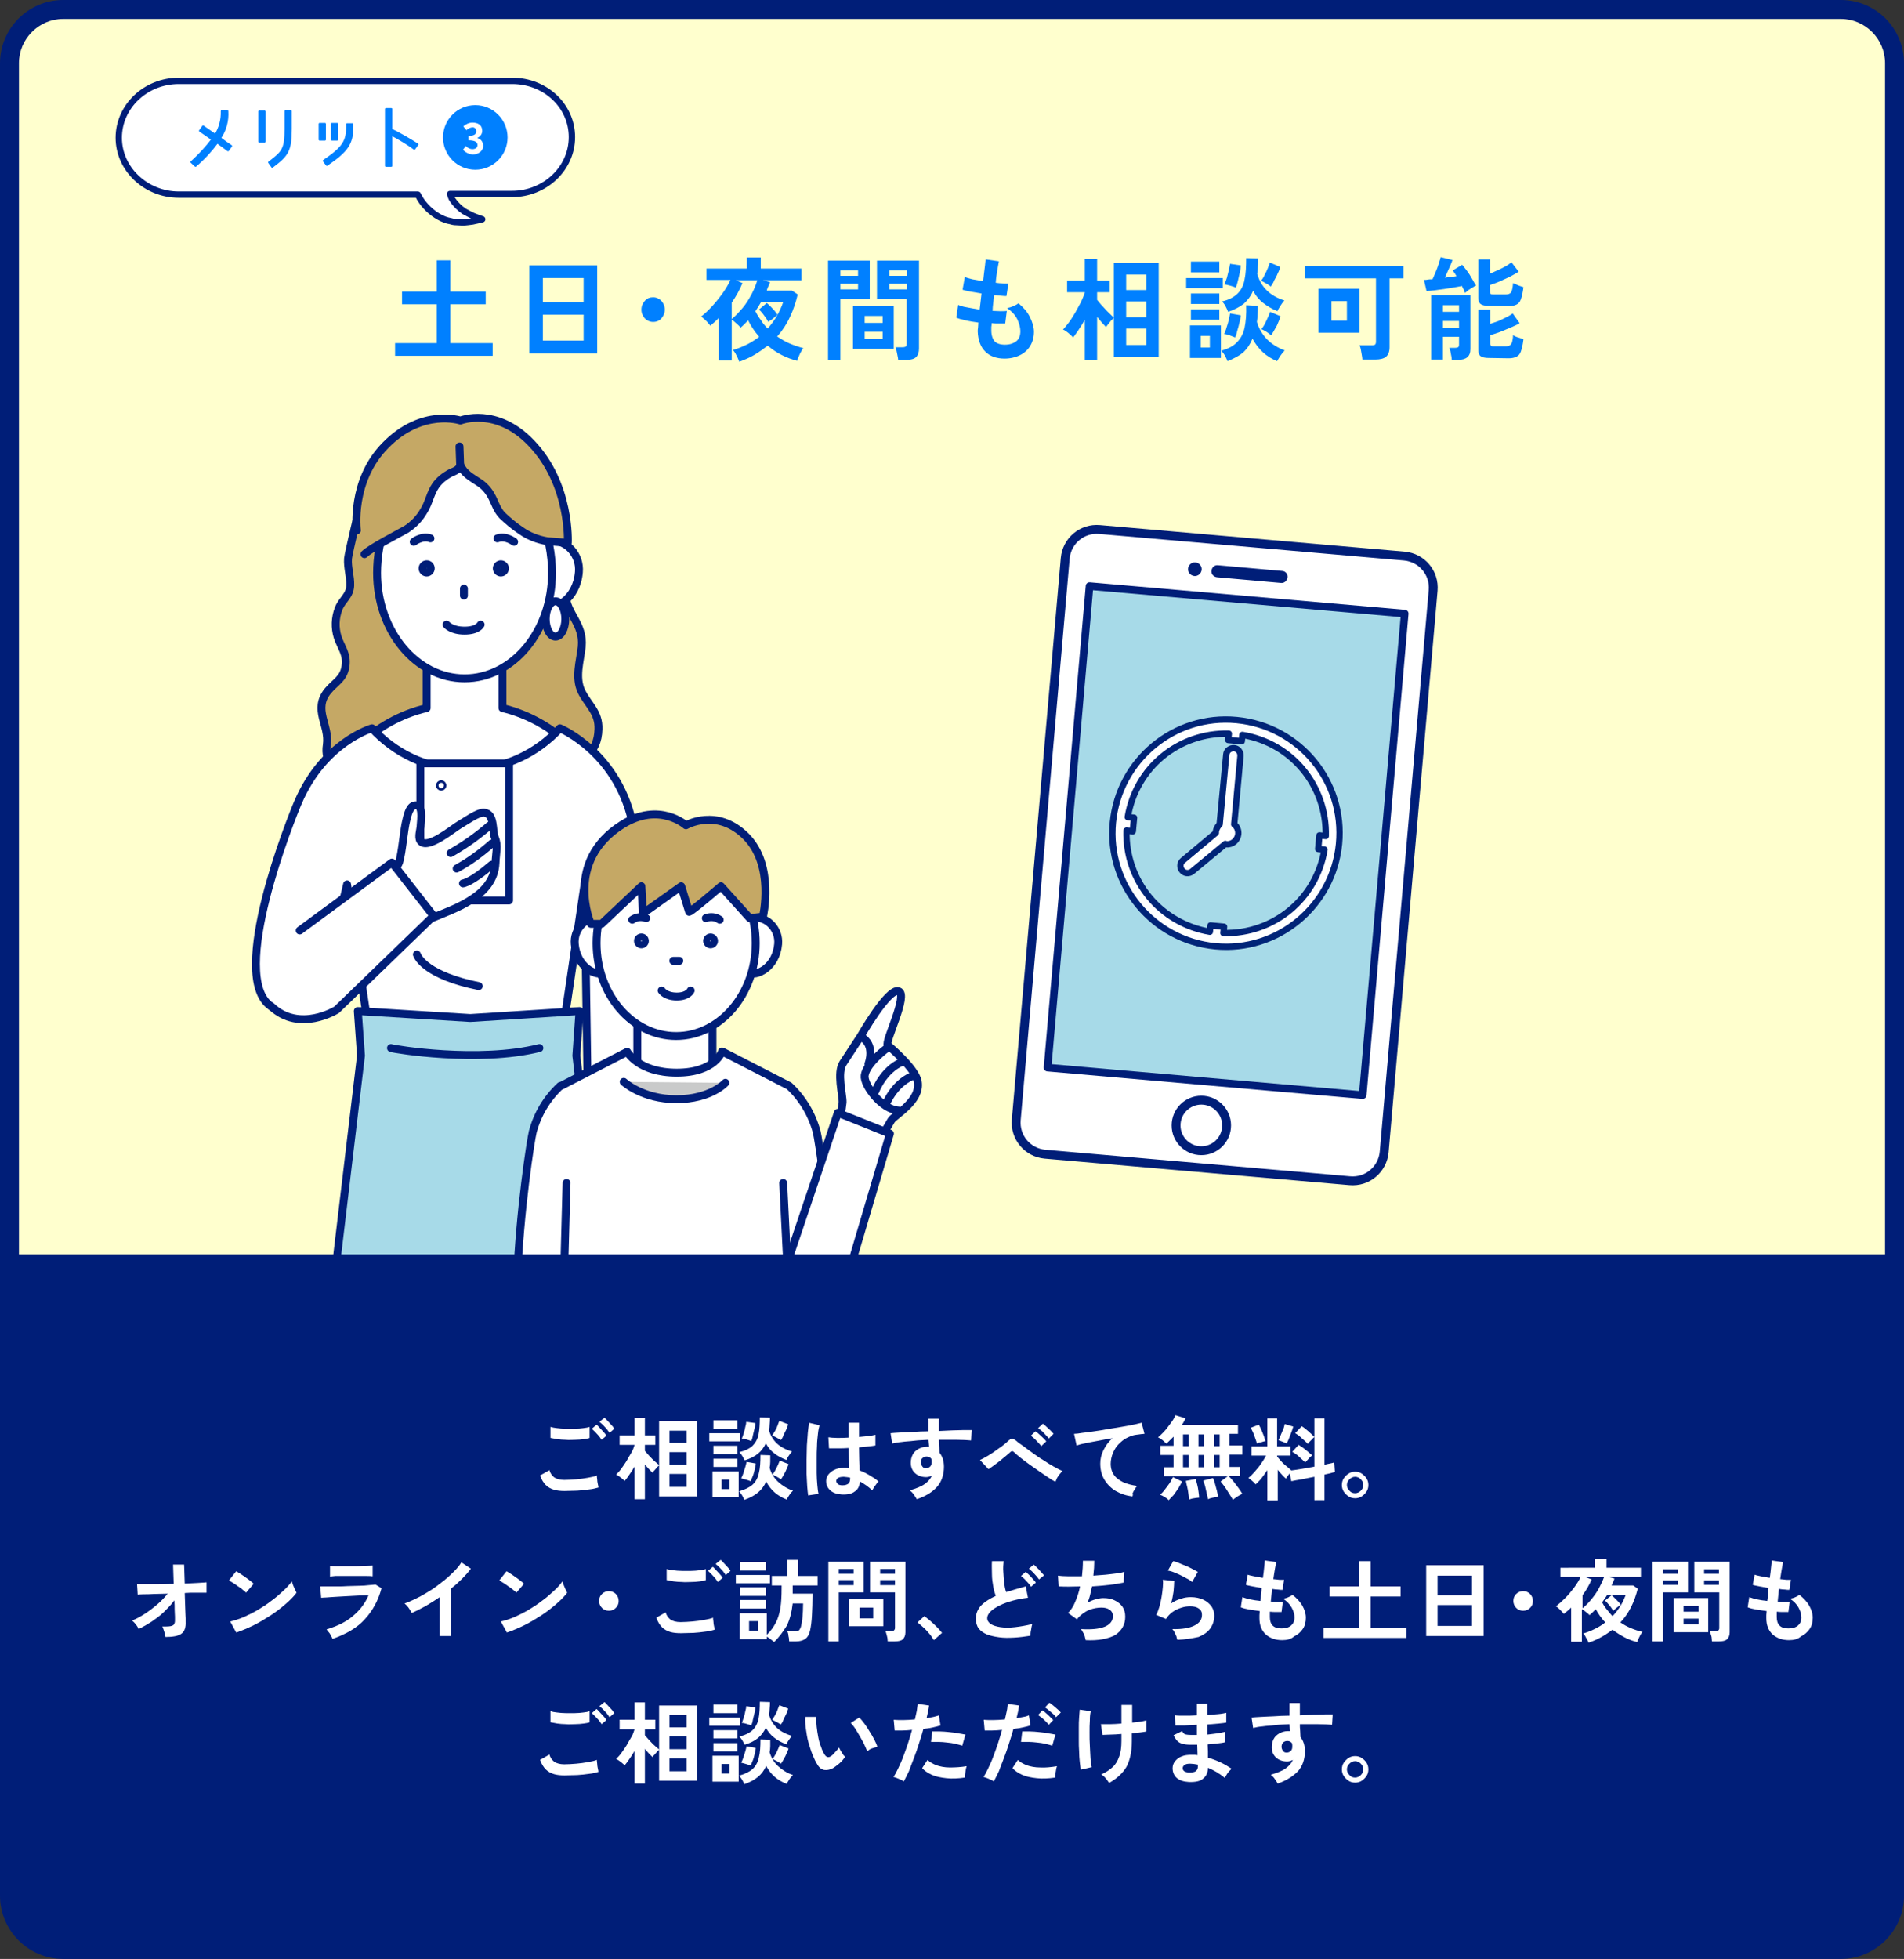 <?xml version="1.0" encoding="utf-8"?>
<!-- Generator: Adobe Illustrator 26.1.0, SVG Export Plug-In . SVG Version: 6.00 Build 0)  -->
<svg version="1.1" id="レイヤー_1" xmlns="http://www.w3.org/2000/svg" xmlns:xlink="http://www.w3.org/1999/xlink" x="0px"
	 y="0px" viewBox="0 0 602.9 620" style="enable-background:new 0 0 602.9 620;" xml:space="preserve">
<rect x="0" y="0" width="602.9" height="620" fill="#333333" stroke="none"/>
<style type="text/css">
	.st0{fill:#FFFFCE;}
	.st1{fill:#FFFFFF;stroke:#001E78;stroke-width:2.81;stroke-linecap:round;stroke-linejoin:round;}
	.st2{fill:#A7DAE8;stroke:#001E78;stroke-width:2.41;stroke-linecap:round;stroke-linejoin:round;}
	.st3{fill:#001E78;stroke:#001E78;stroke-miterlimit:10;}
	.st4{clip-path:url(#SVGID_00000010306949841830950850000002293472986498983588_);}
	.st5{fill:#C5A865;stroke:#001E78;stroke-width:2.5;stroke-linecap:round;stroke-linejoin:round;}
	.st6{fill:#FFFFFF;stroke:#001E78;stroke-width:2.5;stroke-linecap:round;stroke-linejoin:round;}
	.st7{fill:#C9CACA;stroke:#001E78;stroke-width:2.5;stroke-linecap:round;stroke-linejoin:round;}
	.st8{fill:none;stroke:#001E78;stroke-width:2.5;stroke-linecap:round;stroke-linejoin:round;}
	.st9{fill:#A7DAE8;stroke:#001E78;stroke-width:2.5;stroke-linecap:round;stroke-linejoin:round;}
	.st10{fill:#0080FF;}
	.st11{fill:#FFFFFF;stroke:#002478;stroke-width:2.01;stroke-linecap:round;stroke-linejoin:round;}
	.st12{fill:#001E78;}
	.st13{fill:#FFFFFF;stroke:#001E78;stroke-width:2;stroke-linecap:round;stroke-linejoin:round;}
	.st14{fill:#0080FF;stroke:#0080FF;stroke-width:0.6;stroke-linecap:round;stroke-linejoin:round;}
	.st15{fill:#0080FF;stroke:#0080FF;stroke-width:0.44;stroke-linecap:round;stroke-linejoin:round;}
	.st16{fill:#FFFFFF;}
</style>
<path class="st0" d="M20,3h562.9c9.4,0,17,7.6,17,17v580c0,9.4-7.6,17-17,17H20c-9.4,0-17-7.6-17-17V20C3,10.6,10.6,3,20,3z"/>
<path class="st1" d="M321.8,354.4l15.5-177.7c0.5-5.5,5.3-9.6,10.9-9.1l96.5,8.4c5.5,0.5,9.6,5.3,9.1,10.9l-15.5,177.7
	c-0.5,5.5-5.3,9.6-10.9,9.1l-96.5-8.4C325.4,364.8,321.3,360,321.8,354.4z"/>
<path class="st2" d="M331.7,337.9L345,185.5l99.8,8.7l-13.3,152.4L331.7,337.9z"/>
<circle class="st1" cx="380.4" cy="356.2" r="8"/>
<path class="st3" d="M380,180.3c-0.1,0.9-0.9,1.6-1.8,1.5l0,0c-0.9-0.1-1.6-0.9-1.5-1.8l0,0c0.1-0.9,0.9-1.6,1.8-1.5l0,0
	C379.4,178.6,380.1,179.4,380,180.3L380,180.3z"/>
<path class="st3" d="M407.2,182.7c-0.1,0.8-0.8,1.4-1.5,1.3l-20.3-1.8c-0.8-0.1-1.4-0.8-1.3-1.5l0,0c0.1-0.8,0.7-1.4,1.5-1.3l0,0
	l20.3,1.8C406.7,181.2,407.3,181.9,407.2,182.7L407.2,182.7L407.2,182.7z"/>
<g>
	<g>
		<defs>
			<rect id="SVGID_1_" x="77.3" y="96.8" width="219" height="318"/>
		</defs>
		<clipPath id="SVGID_00000083768401163158653500000008170227844360649601_">
			<use xlink:href="#SVGID_1_"  style="overflow:visible;"/>
		</clipPath>
		<g style="clip-path:url(#SVGID_00000083768401163158653500000008170227844360649601_);">
			<path class="st5" d="M153.1,167.3c2.3,0.1,4.6,0.2,6.9,0.3c5.7,0.2,14.8-1.7,18.7,3.4c3.6,4.8,0,11.8,0.3,17
				c0.4,6.4,5.9,9.4,5.2,16.7c-0.5,4.7-2.2,9.6-0.1,14.1c2.1,4.3,5.6,6.6,5.4,12c-0.2,7.7-5.4,11.1-12.5,9.7
				c-8.1-1.5-15.7-5.5-23.7-7.4c-10-2.4-19.9-0.1-28.5,5.4c-6.1,4-23.2,9.3-21.3-2.8c0.9-6.2-4.5-11.1,0.3-17c2.3-2.8,5-3.8,5.6-7.8
				s-1.4-5.9-2.5-9.3c-0.9-2.9-0.8-6,0.3-8.9c1.1-2.9,3.6-4.1,3.7-7.4c0.1-2.9-0.9-5.6-0.7-8.5c0.1-1.5,4.1-18.5,4.4-18.5
				c3.1,0.4,6.4,2.8,9.5,3.6c5.4,1.4,10.9,3.5,16.4,4.2C144.6,166.8,148.8,167.1,153.1,167.3L153.1,167.3z"/>
			<path class="st6" d="M159.1,224.1v-26.8h-24v26.8c-17,4-29.4,17.5-29.4,27.1c0,11.6,18.5,15.3,41.4,15.3s41.4-3.6,41.4-15.3
				C188.4,241.7,176.1,228.2,159.1,224.1z"/>
			<path class="st6" d="M126.4,446.1l3.7,132c-4.1,2.7-30.3,21.5-23.8,22.7c4.4,0.8,17.7-2.4,26.6-6.4L147,588V441.6L126.4,446.1z"
				/>
			<path class="st7" d="M109.7,593.6c-1.7,9.1,37.3-11.8,37.3-11.8v10.9c0,0-19,10.3-33.1,13.6c-8.5,2-18.1,1.1-14.6-3.7
				S109.7,593.6,109.7,593.6z"/>
			<path class="st6" d="M167.8,446.1l-3.7,132c4.1,2.7,30.2,21.5,23.8,22.7c-4.4,0.8-17.7-2.4-26.6-6.4l-14.1-6.4V441.6L167.8,446.1
				z"/>
			<path class="st7" d="M184.4,593.6c1.7,9.1-37.3-11.8-37.3-11.8v10.9c0,0,19,10.3,33.1,13.6c8.5,2,18.1,1.1,14.6-3.7
				S184.4,593.6,184.4,593.6L184.4,593.6z"/>
			<path class="st6" d="M189.7,377.1c0.5,1.9-0.6,22.5-0.6,25.1c0,3.5-0.2,6.5,3.1,6c4.3-0.6-2.7,12.2,0.3,14.2
				c4.1,2.7,13.6-13.2,14.6-21.1s-3.9-25.7-3.9-25.7L189.7,377.1z"/>
			<path class="st8" d="M192.9,408.2c0,0,2.3-1.2,2.8-6.1c0.4-3.8,0.7-9.5,0.7-9.5"/>
			<path class="st6" d="M166.3,181.1c0,5.5,0.9,8.8,5.2,10.7c4.1,1.9,11.1-2.2,11.8-10.7c0.5-5.5-3.8-10-8.5-10
				S166.3,175.6,166.3,181.1z"/>
			<path class="st6" d="M174.8,181.3c0,18.5-12.4,33.4-27.7,33.4s-27.7-15-27.7-33.4c0-10.2,3.9-22.1,9.8-28.3c6.7-7,23.9-6.4,27-5
				c1,0.5,5.8,2.2,6.6,2.9C170,156.9,174.8,169.8,174.8,181.3L174.8,181.3z"/>
			<path class="st6" d="M146.9,186.3v2.2"/>
			<path class="st8" d="M141.4,197.7c0,0,1.5,1.9,5.7,1.9s5.1-1.9,5.1-1.9"/>
			<path class="st8" d="M136.4,179.9c0,0.7-0.6,1.3-1.3,1.3s-1.3-0.6-1.3-1.3s0.6-1.3,1.3-1.3l0,0
				C135.9,178.6,136.4,179.2,136.4,179.9z"/>
			<path class="st8" d="M131,171.5c0,0,2.7-2.1,5.3-1.1"/>
			<path class="st8" d="M157.3,179.9c0,0.7,0.6,1.3,1.3,1.3s1.3-0.6,1.3-1.3s-0.6-1.3-1.3-1.3l0,0
				C157.9,178.6,157.3,179.2,157.3,179.9z"/>
			<path class="st8" d="M162.8,171.5c0,0-2.7-2.1-5.3-1.1"/>
			<path class="st5" d="M115.4,175.4c2.2-2.1,10.7-6.4,13.3-7.9c2.3-1.5,4.2-3.5,5.5-5.8c1.6-2.5,2.1-5.7,3.8-8.1
				c1.1-1.5,2.5-2.7,4.1-3.6c1.3-0.8,3.4-1.1,3.6-2.9c1.3,2.9,3.5,3.9,6,5.6c1.6,1,2.9,2.5,3.8,4.1c1.2,2.1,1.8,4.6,3.6,6.4
				c1.8,1.7,3.7,3.3,5.8,4.7c2.5,1.8,5.4,2.9,8.4,3.4l6.5,0.5c0,0,1-18.5-11.6-31.6c-11.1-11.6-22.4-7.1-22.4-7.1s-12.1-4-23.7,7.8
				c-11.2,11.3-9.1,27-9.1,27"/>
			<path class="st8" d="M145.7,146.9l-0.2-5.6"/>
			<path class="st6" d="M203.7,319.1c-1-28.6-2.5-53.8-3.1-56.9c-4.2-23.8-23.3-31.7-23.3-31.7c-15,16.4-40.5,17.6-56.9,2.6
				c-0.9-0.8-1.8-1.7-2.6-2.6c0,0-15.3,4.3-23.5,23.6c-1.9,4.4-22.3,55-8.5,64.4c12.4,8.4,21.3-26.4,24.1-38.6l7.9,53.3l29.7,0.7
				l29.7-0.7l7.9-53.3l1.5,100.4h22.1C208.8,380.2,204.2,333.9,203.7,319.1L203.7,319.1z"/>
			<path class="st9" d="M208.6,554l-26.1-219.9l1-14.1l-34.6,2.2l-35.6-2.2l1,14.1L88.1,554C106.4,562.8,190.2,562.8,208.6,554
				L208.6,554z"/>
			<path class="st6" d="M132,302.1c0.4,1.1,3.3,6.7,19.6,10"/>
			<path class="st9" d="M123.8,331.7c1.1,0.4,27.8,4.8,47,0"/>
			<ellipse class="st6" cx="175.9" cy="195.9" rx="3.1" ry="5.6"/>
			<path class="st6" d="M133.1,241.6h28.1V285h-28.1V241.6z"/>
			<path class="st6" d="M116.8,286.5c0,0,9.1-11.8,9.6-13.6c1-3.4,1.4-10,2.3-13.5c0.3-1.2,0.9-3.9,2.3-4.4c3.2-1.1,2.3,4.5,2.2,6.2
				c0,1.3-0.9,3.7-0.1,4.9c2.1,3.1,10.5-4,12.3-5c1.6-0.9,6-4.1,7.9-3.9c3.4,0.3,2.5,5.7,3.4,7.9c1.1,2.6,0.3,4.9,0.2,8.1
				c-0.5,10.5-13,14.4-20.7,17.6c-5.4,2.2-12.8,6.4-12.8,6.4L116.8,286.5z"/>
			<path class="st6" d="M85.9,318.5c8.9,8.5,20.7,1.1,20.7,1.1l30.7-29.7L124.1,273l-29.2,21.5"/>
			<path class="st6" d="M142.7,270c4.4-2.5,8.5-5.4,12.3-8.7"/>
			<path class="st6" d="M144.6,274.9c4-2.2,7.7-4.9,11.1-7.9"/>
			<path class="st6" d="M146.6,279.6c0,0,2.5-0.2,9.1-5.9"/>
			<path class="st8" d="M140.1,248.6c0,0.2-0.2,0.4-0.4,0.4l0,0c-0.2,0-0.4-0.2-0.4-0.4s0.2-0.4,0.4-0.4l0,0
				C139.9,248.2,140.1,248.4,140.1,248.6L140.1,248.6z"/>
			<g>
				<path class="st6" d="M194.9,561.4c-0.1,0.4,0.5,5.7-4.1,9.6c-6,5.1-14.9,8.1-15.6,13.7c-0.8,6,9.8,8.6,18,5.1
					s21.1-10.2,21.1-10.2V558L194.9,561.4z"/>
				<path class="st6" d="M201.8,314.1h23.8v29.7h-23.8V314.1z"/>
				<path class="st6" d="M183.6,576.5c0,0,3.6-0.2,5.2,1.9"/>
				<path class="st6" d="M188.2,573.2c0,0,3.6-0.2,5.3,1.9"/>
				<path class="st6" d="M233.7,561.4c0.1,0.4-0.5,5.7,4.1,9.6c6,5.1,14.9,8.1,15.6,13.7c0.8,6-9.8,8.6-18,5.1s-21.1-10.2-21.1-10.2
					V558L233.7,561.4z"/>
				<path class="st6" d="M245,576.5c0,0-3.6-0.2-5.3,1.9"/>
				<path class="st6" d="M240.4,573.2c0,0-3.6-0.2-5.3,1.9"/>
				<path class="st6" d="M249,409.7h-34.7V569h25.8L249,409.7z"/>
				<path class="st6" d="M179.6,409.7h34.7V569h-25.8L179.6,409.7z"/>
				<path class="st6" d="M175.4,453.3c-0.4,1.5,0.5,17.8,0.5,19.8c0,2.8,0.1,5.1-2.5,4.8c-3.4-0.5,2.1,9.6-0.2,11.2
					c-3.2,2.1-10.8-10.4-11.5-16.6s3.1-20.3,3.1-20.3L175.4,453.3z"/>
			</g>
			<path class="st8" d="M172.9,477.8c0,0-1.8-1-2.2-4.8c-0.3-3-0.6-7.5-0.6-7.5"/>
			<path class="st6" d="M263.6,405.8c-0.8-22.5-4.4-45.2-5-47.6c-1.5-5.5-4.5-10.6-8.7-14.5l-21-10.8l-0.3-0.1c0,0-2.1,6.7-14.3,6.7
				s-15.7-6.6-15.7-6.6l-21,10.8h-0.2c-4.2,3.9-7.2,8.9-8.7,14.5c-0.6,2.4-4.2,25.1-5,47.6c-0.4,11.7-2.9,49.4-2.9,49.4h16.5v5.3
				h73.1l-0.1-43.9h13.2C263.3,416.5,264,417.4,263.6,405.8L263.6,405.8z"/>
			<path class="st6" d="M196.4,298.8c0,4.6-0.8,7.4-4.4,9c-3.4,1.6-9.4-1.9-10-9c-0.4-4.6,3.2-8.4,7.2-8.4S196.4,294.1,196.4,298.8z
				"/>
			<path class="st6" d="M232,298.8c0,4.6,0.8,7.4,4.4,9c3.4,1.6,9.4-1.9,10-9c0.4-4.6-3.2-8.4-7.2-8.4S232,294.1,232,298.8z"/>
			<path class="st6" d="M239.3,298.5c0,16.2-11.3,29.4-25.2,29.4s-25.2-13.1-25.2-29.4s11.3-29.4,25.2-29.4S239.3,282.3,239.3,298.5
				L239.3,298.5z"/>
			<path class="st6" d="M215.1,304.1h-1.9"/>
			<path class="st8" d="M209.5,313.5c0,0,1.2,1.9,4.8,1.9s4.4-1.9,4.4-1.9"/>
			<path class="st8" d="M204.2,297.8c0,0.6-0.5,1.1-1.1,1.1s-1.1-0.5-1.1-1.1l0,0c0-0.6,0.5-1.1,1.1-1.1
				C203.7,296.7,204.2,297.2,204.2,297.8z"/>
			<path class="st5" d="M187.1,292.4h3.4l12.6-11.9l0.5,8.6l12.1-8.6l2.5,8.1c0.7,0,10.1-8.1,10.1-8.1l9.1,10.1l4.2-0.5
				c0,0,3.8-16.2-5.4-25.4c-9.2-9.2-19-3.5-19-3.5s-8.4-7.6-20.2-0.2C178.4,272.7,187.1,292.4,187.1,292.4L187.1,292.4z"/>
			<path class="st8" d="M200.2,291.1c1.3-0.9,2.9-1.1,4.4-0.5"/>
			<path class="st8" d="M223.9,297.8c0,0.6,0.5,1.1,1.1,1.1s1.1-0.5,1.1-1.1s-0.5-1.1-1.1-1.1C224.4,296.7,223.9,297.2,223.9,297.8
				L223.9,297.8z"/>
			<path class="st8" d="M227.9,291.1c-1.3-0.9-2.9-1.1-4.4-0.5"/>
			<path class="st7" d="M197.5,342.4c0,0,5.9,5.5,16.7,5.5s15.5-5.2,15.5-5.2"/>
			<path class="st7" d="M250.1,416.5l-2.1-42.1"/>
			<path class="st7" d="M177.2,455.2l2.2-80.8"/>
			<path class="st6" d="M265.5,356.5c0.6-2.5,1-5.1,1.3-7.6c0.1-2.4-1.9-9.4,0.2-12.5c3.1-4.7,5.5-8.4,5.5-8.4s8.7-15.3,12-14.3
				s-4.5,16.2-3.4,17.1s8.8,7.5,9.5,11.5c1.1,6.2-7.4,10.6-8.4,12.3l-6.9,11.8L265.5,356.5z"/>
			<path class="st8" d="M280.9,331.7c0,0-6.6,4.8-7.1,8.7c-0.4,2.9,5.3,10.8,10.8,11.1"/>
			<path class="st8" d="M275,336.7c0,0,2.4-6-2.4-8.6"/>
			<path class="st8" d="M277.2,345.3c0,0,2.4-6.6,8.4-9.2"/>
			<path class="st8" d="M280.4,349.8c0,0,2.4-6.6,8.4-9.2"/>
			<path class="st6" d="M267.9,405.8l13.9-47l-16.5-6.6l-14.9,44.2c0,0-7,16.8,1,22.6C263,427.4,267.9,405.8,267.9,405.8z"/>
		</g>
	</g>
</g>
<g>
	<path class="st10" d="M125.1,112.6v-4h13.2V96.3h-11v-4h11v-9.9h4.3v9.9h11.2v4h-11.2v12.3H156v4
		C156,112.6,125.1,112.6,125.1,112.6z"/>
	<path class="st10" d="M167.6,111.9V84h21.5v27.9H167.6z M171.9,95.7h12.9V88h-12.9V95.7z M171.9,107.8h12.9v-8.2h-12.9V107.8z"/>
	<path class="st10" d="M206.8,101.9c-1,0-1.9-0.4-2.6-1.1c-0.7-0.8-1.1-1.7-1.1-2.8c0-1.1,0.4-2,1.1-2.8c0.7-0.8,1.6-1.1,2.6-1.1
		s1.9,0.4,2.6,1.1c0.7,0.8,1.1,1.7,1.1,2.8c0,1.1-0.4,2-1.1,2.8C208.8,101.5,207.9,101.9,206.8,101.9z"/>
	<path class="st10" d="M234.1,114.5c-0.1-0.3-0.3-0.7-0.5-1.2s-0.5-0.9-0.7-1.4c-0.3-0.5-0.5-0.8-0.8-1.1c1.6-0.5,3.1-1.1,4.5-1.8
		c1.4-0.7,2.6-1.5,3.8-2.4c-1.5-1.7-2.6-3.4-3.5-5.2c-0.4,0.4-0.8,0.8-1.2,1.2c-0.4,0.4-0.8,0.8-1.2,1.1c-0.3-0.4-0.7-0.8-1.3-1.3
		c-0.5-0.5-1-0.9-1.5-1.2v12.9h-4.1v-13.5c-0.4,0.5-0.9,0.9-1.3,1.3c-0.5,0.4-0.9,0.8-1.4,1.2c-0.2-0.3-0.4-0.6-0.8-1
		c-0.3-0.4-0.7-0.7-1.1-1.1c-0.4-0.4-0.7-0.6-1-0.8c1.2-0.9,2.4-2.1,3.6-3.4c1.2-1.3,2.3-2.7,3.3-4.1s1.8-2.8,2.4-4.1h-7.6V85h12.8
		v-3.5h4.4V85h12.9v3.7h-12.2l2.2,0.6c-0.1,0.5-0.3,0.9-0.5,1.3s-0.4,0.9-0.5,1.4h8l1.8,1.2c-0.6,2.5-1.4,4.9-2.5,7.2
		c-1,2.2-2.4,4.3-4,6.1c1.2,0.8,2.5,1.6,3.9,2.2s2.9,1.1,4.4,1.5c-0.3,0.3-0.5,0.7-0.8,1.2s-0.5,1-0.7,1.5s-0.4,0.9-0.5,1.3
		c-1.6-0.4-3.2-1-4.8-1.8s-3.1-1.8-4.5-3c-1.3,1-2.7,2-4.2,2.9S235.9,113.8,234.1,114.5z M231.7,101c1.2-1,2.4-2.3,3.5-3.6
		s2-2.8,2.8-4.3s1.4-3,1.8-4.4H233l2.1,0.9c-0.9,2.2-2.1,4.3-3.4,6.2L231.7,101L231.7,101z M243.1,104c1.1-1.3,2.1-2.6,2.9-4
		c0.8-1.4,1.5-2.9,2-4.4h-7c-0.3,0.5-0.6,1-0.9,1.5c-0.3,0.5-0.6,0.9-0.9,1.4c0.5,1,1.1,2,1.8,2.9
		C241.5,102.3,242.3,103.2,243.1,104z M243.3,101.9c-0.2-0.4-0.5-0.8-0.8-1.3c-0.4-0.5-0.7-1-1.1-1.5c-0.4-0.5-0.8-0.9-1.1-1.1
		l2.5-2.1c0.3,0.3,0.7,0.6,1.2,1.1s0.8,0.9,1.3,1.4c0.4,0.5,0.7,0.9,0.9,1.2c-0.2,0.2-0.5,0.4-0.8,0.7c-0.4,0.3-0.7,0.6-1.1,0.9
		C243.7,101.5,243.5,101.7,243.3,101.9z"/>
	<path class="st10" d="M262.2,114V82.5h13.2v12.1h-9.3V114H262.2z M266.1,87.3h5.6v-1.7h-5.6V87.3z M266.1,91.6h5.6v-1.8h-5.6V91.6z
		 M270.1,110.4V96.9H283v13.5H270.1z M273.8,102.2h5.7V100h-5.7V102.2z M273.8,107.3h5.7V105h-5.7V107.3z M284.4,113.9
		c0-0.4-0.1-0.8-0.2-1.3s-0.2-1-0.3-1.5c-0.1-0.5-0.2-0.9-0.4-1.2h2.3c0.5,0,0.8-0.1,1-0.2c0.2-0.2,0.3-0.5,0.3-0.9V94.6h-9.4V82.5
		H291v27.8c0,1.2-0.3,2.1-0.9,2.7s-1.6,0.9-3,0.9H284.4z M281.6,87.3h5.6v-1.7h-5.6V87.3z M281.6,91.6h5.6v-1.8h-5.6V91.6z"/>
	<path class="st10" d="M318.1,113.5c-2.5,0-4.6-0.7-6.1-2.2s-2.3-3.6-2.4-6.4c0-0.3,0-0.7,0.1-1.2c0-0.5,0.1-1,0.1-1.6
		c-1.4-0.2-2.8-0.4-4-0.7c-1.3-0.3-2.3-0.5-3-0.9l0.6-4c0.7,0.3,1.6,0.6,2.9,0.8c1.2,0.2,2.5,0.5,3.9,0.7c0.1-0.8,0.2-1.7,0.3-2.5
		c0.1-0.9,0.2-1.7,0.3-2.6c-1.2-0.2-2.4-0.4-3.5-0.6s-1.9-0.4-2.5-0.6l0.7-4c0.5,0.2,1.3,0.4,2.4,0.7c1,0.2,2.2,0.4,3.4,0.6
		c0.2-1.5,0.3-2.9,0.5-4.2s0.2-2.2,0.3-2.7l4.2,0.6c-0.1,0.6-0.3,1.6-0.5,2.8c-0.2,1.2-0.4,2.5-0.5,4c0.8,0.1,1.6,0.2,2.3,0.2
		c0.7,0,1.3,0.1,1.7,0l-0.6,4c-0.4,0-1,0-1.7-0.1s-1.4-0.1-2.2-0.2c-0.1,0.9-0.2,1.7-0.3,2.5c-0.1,0.8-0.2,1.7-0.2,2.5
		c0.9,0,1.7,0.1,2.5,0.1s1.5,0,2-0.1l-0.5,4c-0.6,0-1.3,0-2,0s-1.5,0-2.3-0.1c0,0.4,0,0.8-0.1,1.2c0,0.4,0,0.7,0,1.1
		c0,1.5,0.4,2.6,1,3.4c0.7,0.7,1.8,1.1,3.3,1.1s2.7-0.4,3.6-1.1s1.3-1.8,1.3-3.2c0-1.2-0.4-2.5-1-3.8c-0.7-1.4-1.8-2.5-3.2-3.5
		c0.6-0.1,1.3-0.3,2-0.6c0.7-0.3,1.2-0.6,1.6-0.9c1.6,1.3,2.8,2.7,3.6,4.3c0.8,1.6,1.3,3.2,1.3,4.7c0,1.7-0.4,3.2-1.2,4.5
		c-0.8,1.3-1.8,2.2-3.2,2.9S319.9,113.5,318.1,113.5z"/>
	<path class="st10" d="M343.5,114v-12.8c-0.6,1.1-1.2,2.1-1.9,3.1s-1.2,1.8-1.8,2.5c-0.4-0.4-0.9-0.9-1.5-1.4s-1.2-0.9-1.7-1.1
		c0.6-0.6,1.2-1.4,1.9-2.3c0.7-0.9,1.3-2,2-3.1c0.6-1.1,1.2-2.2,1.8-3.3c0.5-1.1,0.9-2.1,1.2-2.9v-0.2h-5.6v-3.7h5.6V82h3.9v6.8h4
		v3.7h-4v2.4c0.5,0.6,1,1.3,1.7,2s1.3,1.5,2,2.1c0.7,0.7,1.2,1.2,1.6,1.5V83.2h14.2v29.7h-14.2v-12.3c-0.2,0.2-0.5,0.5-0.9,0.9
		c-0.3,0.4-0.6,0.7-0.9,1.1s-0.5,0.7-0.7,0.9c-0.4-0.4-0.8-0.9-1.3-1.4c-0.5-0.6-1-1.2-1.5-1.8V114H343.5z M356.6,91.8h6.4v-4.9
		h-6.4V91.8z M356.6,100.4h6.4v-5h-6.4V100.4z M356.6,109.2h6.4V104h-6.4V109.2z"/>
	<path class="st10" d="M375.6,91.2V88h11.6v3.2H375.6z M376.8,113.3V103h9.8v10.3H376.8z M377.1,86.2v-3.4h9v3.4H377.1z M377.1,96.2
		v-3.3h9v3.3H377.1z M377.1,101.2v-3.3h9v3.3H377.1z M380.2,110h2.9v-3.7h-2.9V110z M388.7,114.3c-0.2-0.5-0.5-1.1-0.8-1.7
		c-0.4-0.7-0.8-1.2-1.2-1.6c2.2-0.6,3.9-1.5,5-2.7c1.2-1.2,2-2.7,2.4-4.6s0.6-4.3,0.5-7.1l3.7,0.2c0,0.9,0,1.8-0.1,2.7
		c0,0.9-0.1,1.7-0.2,2.4c0.6,2.1,1.7,3.9,3.2,5.5c1.5,1.5,3.4,2.7,5.6,3.5c-0.4,0.4-0.8,0.9-1.3,1.6s-0.8,1.3-1.1,1.8
		c-3.5-1.4-6-3.8-7.8-7.1c-0.7,1.7-1.7,3.2-3,4.4C392.4,112.6,390.7,113.5,388.7,114.3z M388.9,98.7c-0.2-0.5-0.5-1.1-0.8-1.7
		s-0.7-1.1-1.1-1.6c2.2-0.5,3.8-1.4,4.9-2.5s1.9-2.6,2.2-4.5c0.4-1.8,0.5-4.1,0.5-6.7l3.8,0.1c0,0.9,0,1.8-0.1,2.6
		c0,0.8-0.1,1.6-0.2,2.3c1.2,4.2,4.1,7,8.6,8.4c-0.4,0.4-0.8,1-1.2,1.6c-0.4,0.7-0.8,1.2-1,1.8c-1.7-0.7-3.2-1.6-4.5-2.6
		s-2.4-2.3-3.2-3.9c-0.7,1.7-1.7,3-2.9,4.1C392.5,97.2,390.9,98,388.9,98.7z M391.1,106.8c-0.5-0.2-1.1-0.4-1.8-0.7
		c-0.7-0.2-1.3-0.4-1.7-0.4c0.3-0.6,0.6-1.3,0.8-2.1c0.3-0.8,0.5-1.6,0.7-2.4s0.3-1.5,0.4-2l3.4,0.6c0,0.6-0.2,1.3-0.4,2.2
		c-0.2,0.9-0.4,1.7-0.7,2.6C391.6,105.5,391.4,106.2,391.1,106.8z M391.3,91c-0.5-0.2-1.1-0.4-1.8-0.6c-0.7-0.2-1.3-0.3-1.8-0.4
		c0.3-0.6,0.5-1.3,0.8-2.1c0.2-0.8,0.4-1.6,0.6-2.4s0.3-1.5,0.4-2l3.4,0.5c0,0.6-0.1,1.3-0.3,2.2c-0.2,0.9-0.4,1.8-0.6,2.6
		C391.8,89.6,391.6,90.4,391.3,91z M402.4,90.7c-0.4-0.3-0.9-0.7-1.5-1c-0.7-0.4-1.2-0.7-1.6-0.8c0.4-0.5,0.8-1.1,1.1-1.8
		c0.4-0.7,0.7-1.4,1-2.1s0.5-1.3,0.7-1.9l3.3,1.4c-0.2,0.6-0.4,1.3-0.8,2c-0.3,0.8-0.7,1.5-1.1,2.2
		C403.2,89.5,402.8,90.1,402.4,90.7z M402.5,106.1c-0.4-0.3-0.9-0.7-1.5-1.1c-0.7-0.4-1.2-0.7-1.6-0.8c0.6-0.7,1.1-1.6,1.6-2.7
		c0.5-1,0.9-2,1.2-2.8l3.3,1.4c-0.3,0.9-0.7,1.9-1.2,3C403.6,104.3,403.1,105.3,402.5,106.1z"/>
	<path class="st10" d="M431.4,113.8c0-0.4-0.1-0.9-0.2-1.5s-0.2-1.1-0.3-1.7s-0.3-1-0.4-1.3h3.9c0.5,0,0.8-0.1,1-0.2
		c0.2-0.2,0.3-0.5,0.3-1v-20h-22.6v-3.9h31.3v3.9H440v21.8c0,1.4-0.4,2.4-1.1,3s-1.9,0.9-3.4,0.9
		C435.5,113.8,431.4,113.8,431.4,113.8z M417.5,105.3V91.4h13v13.9H417.5z M421.6,101.5h4.9v-6.2h-4.9V101.5z"/>
	<path class="st10" d="M463.9,92.7c-0.1-0.3-0.3-0.6-0.4-1c-0.2-0.4-0.4-0.8-0.6-1.2c-0.7,0.2-1.6,0.3-2.6,0.5s-2,0.3-3.1,0.5
		c-1.1,0.1-2.1,0.3-3,0.4c-1,0.1-1.8,0.2-2.5,0.2l-0.8-3.5c0.4,0,0.8,0,1.2-0.1s1-0.1,1.5-0.1c0.3-0.6,0.6-1.4,1-2.3s0.7-1.8,1-2.7
		c0.3-0.9,0.5-1.6,0.6-2l3.7,0.9c-0.1,0.4-0.3,0.9-0.6,1.6c-0.3,0.7-0.6,1.3-0.9,2s-0.6,1.4-0.9,2c0.7-0.1,1.3-0.2,2-0.2
		c0.6-0.1,1.2-0.2,1.7-0.3c-0.4-0.7-0.8-1.3-1.2-1.8l3-1.8c0.4,0.5,0.9,1.1,1.5,1.9s1.1,1.6,1.6,2.5s0.9,1.6,1.3,2.2
		c-0.3,0.1-0.7,0.3-1.1,0.6s-0.9,0.5-1.3,0.8C464.5,92.3,464.1,92.5,463.9,92.7z M459.7,113.9c0-0.5-0.1-1.2-0.3-2
		c-0.1-0.8-0.3-1.4-0.5-1.8h1.9c0.4,0,0.7-0.1,0.9-0.2s0.3-0.4,0.3-0.9v-2.4h-5.1v7.2h-3.7V93.4h12.4v17.1c0,2.3-1.3,3.4-3.9,3.4
		H459.7z M456.9,98.7h5.1v-2.1h-5.1V98.7z M456.9,103.7h5.1v-2.1h-5.1V103.7z M471.4,96.8c-1.2,0-2.1-0.2-2.6-0.6s-0.7-1.1-0.7-2
		V82.1h3.7v4.5c0.8-0.3,1.6-0.7,2.5-1.1s1.7-0.8,2.4-1.2c0.8-0.4,1.4-0.9,1.9-1.3l2.3,3c-0.8,0.5-1.7,1-2.8,1.6
		c-1.1,0.5-2.2,1-3.3,1.5c-1.1,0.5-2.1,0.8-3,1.1v2.1c0,0.3,0.1,0.5,0.2,0.7s0.4,0.2,0.9,0.2h3.9c0.8,0,1.4-0.2,1.7-0.7
		c0.3-0.5,0.5-1.4,0.6-2.9c0.4,0.2,0.9,0.4,1.6,0.7s1.3,0.4,1.7,0.6c-0.2,1.7-0.5,2.9-0.8,3.8s-0.8,1.4-1.4,1.7
		c-0.6,0.3-1.4,0.5-2.4,0.5L471.4,96.8L471.4,96.8z M471.4,113.3c-1.2,0-2.1-0.2-2.6-0.6s-0.7-1.1-0.7-2V98h3.8v4.5
		c0.8-0.3,1.7-0.6,2.6-0.9c0.9-0.4,1.7-0.8,2.5-1.2c0.8-0.4,1.5-0.8,2-1.2l2.2,3.1c-0.8,0.5-1.8,0.9-2.9,1.4s-2.3,0.9-3.4,1.4
		c-1.1,0.4-2.1,0.7-3,1v2.6c0,0.3,0.1,0.5,0.2,0.7s0.5,0.2,0.9,0.2h3.8c0.5,0,1-0.1,1.3-0.3s0.5-0.5,0.7-1c0.1-0.5,0.3-1.3,0.3-2.2
		c0.4,0.2,0.9,0.5,1.6,0.7s1.3,0.4,1.7,0.6c-0.2,1.7-0.5,2.9-0.8,3.8s-0.8,1.4-1.4,1.7c-0.6,0.3-1.4,0.5-2.4,0.5L471.4,113.3
		L471.4,113.3z"/>
</g>
<g>
	<path class="st11" d="M385,263.6c0-0.1,0-0.2,0-0.3c0.1-1,0.6-1.8,1.2-2.4l2.1-22.1c0.1-1.2,1.2-2.1,2.5-2c1.2,0.1,2.1,1.2,2,2.5
		l-2,21.6c0.9,0.7,1.4,1.8,1.3,3.1c-0.2,1.9-1.9,3.4-3.8,3.2c-0.1,0-0.2,0-0.3-0.1l-10.5,8.7c-1,0.8-2.4,0.7-3.2-0.3
		c-0.8-1-0.7-2.4,0.3-3.2L385,263.6L385,263.6z"/>
	<path class="st11" d="M363.9,283.9c-4.7-5.7-7.4-13.1-7.2-21l2,0.2l0.4-4.3l-2-0.2c1.3-7.8,5.3-14.5,11-19.2s13.1-7.4,21-7.2
		l-0.2,2l4.3,0.4l0.2-2c7.8,1.3,14.5,5.3,19.2,11s7.4,13.1,7.2,21l-2-0.2l-0.4,4.3l2,0.2c-1.3,7.8-5.3,14.5-11,19.2
		s-13.1,7.4-21,7.2l0.2-2l-4.3-0.4l-0.2,2C375.4,293.6,368.6,289.6,363.9,283.9L363.9,283.9z M391.6,227.9
		c-19.8-1.9-37.3,12.7-39.2,32.4c-1.9,19.8,12.7,37.3,32.4,39.2c19.8,1.9,37.3-12.7,39.2-32.4C425.9,247.3,411.4,229.8,391.6,227.9
		L391.6,227.9z"/>
</g>
<path class="st12" d="M582.9,6c7.7,0,14,6.3,14,14v580c0,7.7-6.3,14-14,14H20c-7.7,0-14-6.3-14-14V20c0-7.7,6.3-14,14-14H582.9z
	 M582.9,0H20C9,0,0,9,0,20v580c0,11,9,20,20,20h562.9c11,0,20-9,20-20V20C602.9,9,594,0,582.9,0z"/>
<path class="st12" d="M602.2,397v202.1c0,11-9,20-20,20h-562c-11,0-20-9-20-20V397"/>
<path class="st13" d="M162.2,25.6H56.6c-10.5,0-19,8.1-19,18s8.6,18,19,18h75.7c0.2,0.4,0.5,0.9,0.7,1.3c1.5,2.4,3.6,4.4,6.1,5.8
	c1.1,0.6,2.3,1.1,3.6,1.3c0.6,0.2,1.2,0.3,1.8,0.3l1.8,0.1c0.6,0,1.1,0,1.7-0.1l1.6-0.2c1.1-0.2,2.1-0.5,3.1-0.7c-1-0.3-2-0.7-3-1.1
	l-1.4-0.7c-0.4-0.2-0.9-0.5-1.3-0.7c-1.5-1-2.8-2.3-3.8-3.8c-0.3-0.5-0.5-1.1-0.7-1.7h19.6c10.5,0,19-8.1,19-18
	S172.7,25.6,162.2,25.6z"/>
<path class="st14" d="M69.7,43.7c1,0.8,2,1.5,3.5,2.5l-1,1.4c-1.5-1.1-2.4-1.8-3.4-2.5c-2,2.7-4.3,5.2-6.9,7.4l-1.3-1.2
	c2.4-2.2,4.7-4.6,6.6-7.2c-1.8-1.3-3.2-2.2-3.9-2.7l1-1.4c1,0.7,2.3,1.6,3.9,2.7c1.4-2.2,2.1-4.9,2-7.5H72
	C72.2,38.2,71.4,41.2,69.7,43.7z"/>
<path class="st14" d="M83.8,35.3v9.5h-1.7v-9.5H83.8z M85.2,51.4l1,1.4c4.8-3.6,5.9-5,5.9-12v-5.6h-1.7v5.6
	C90.4,47.3,89.5,48.1,85.2,51.4z"/>
<path class="st14" d="M101.2,39.2h1.7v5h-1.7V39.2z M109.9,40.1v-0.8h1.7v0.8c0,5.3-1.6,7.7-8.1,12.1l-1-1.3
	C108.7,46.7,109.9,44.7,109.9,40.1z M105.1,39.2h1.7v5h-1.7V39.2z"/>
<path class="st14" d="M132.2,45.7l-1,1.4c-2.3-1.7-4.7-3.1-7.3-4.5v9.9h-1.7v-18h1.7V41C126.8,42.4,129.5,44,132.2,45.7z"/>
<circle class="st15" cx="150.5" cy="43.5" r="10"/>
<path class="st16" d="M146.6,47.4l0.9-1.2c0.5,0.6,1.3,1,2.1,1c1,0,1.6-0.5,1.6-1.3s-0.6-1.5-2.9-1.5V43c2,0,2.5-0.6,2.5-1.5
	c0-0.6-0.4-1.2-1.1-1.2c-0.1,0-0.1,0-0.2,0c-0.7,0.1-1.3,0.4-1.8,0.9l-1-1.2c0.8-0.7,1.8-1.2,2.9-1.2c1.9,0,3.1,0.9,3.1,2.6
	c0,1-0.6,1.8-1.5,2.2v0.1c1.1,0.3,1.8,1.3,1.8,2.4c0,1.8-1.6,2.8-3.4,2.8C148.6,48.8,147.4,48.3,146.6,47.4L146.6,47.4z"/>
<g>
	<path class="st16" d="M178.8,471.9c-1.3,0-2.4-0.1-3.4-0.4s-1.9-0.8-2.6-1.5s-1.3-1.7-1.8-3l3-1.7c0.2,1,0.8,1.7,1.5,2.3
		c0.8,0.5,1.8,0.8,3.2,0.8c1.2,0,2.5-0.1,3.8-0.2s2.5-0.3,3.7-0.5c1.1-0.2,2.1-0.4,2.8-0.7c0,0.3,0,0.7,0.1,1.2c0,0.5,0.1,1,0.2,1.5
		c0.1,0.5,0.2,0.8,0.2,1.1c-0.8,0.2-1.7,0.5-2.9,0.6c-1.2,0.2-2.5,0.3-3.8,0.4C181.5,471.8,180.1,471.9,178.8,471.9z M174.3,455.1
		l0-3.5c0.6,0.2,1.2,0.3,2.1,0.4c0.8,0.1,1.7,0.2,2.7,0.2c1,0,1.9,0,2.9,0c1,0,1.9-0.1,2.7-0.2c0.8-0.1,1.5-0.2,2-0.4v3.5
		c-0.5,0.2-1.1,0.3-1.9,0.4c-0.8,0.1-1.7,0.2-2.7,0.2s-2,0.1-2.9,0c-1,0-1.9-0.1-2.7-0.2C175.5,455.3,174.8,455.2,174.3,455.1z
		 M190.5,455.7c-0.4-0.6-0.8-1.2-1.5-1.9c-0.6-0.7-1.2-1.2-1.6-1.6l1.5-1.3c0.3,0.2,0.6,0.6,1,1s0.8,0.9,1.2,1.3
		c0.4,0.4,0.7,0.8,0.9,1.2L190.5,455.7z M193,453.5c-0.4-0.6-0.8-1.2-1.5-1.9c-0.6-0.7-1.2-1.2-1.7-1.6l1.6-1.3c0.3,0.2,0.6,0.6,1,1
		c0.4,0.4,0.8,0.9,1.2,1.3c0.4,0.4,0.7,0.8,0.9,1.2L193,453.5z"/>
	<path class="st16" d="M200.9,474.5v-10.3c-0.5,0.9-1,1.7-1.6,2.5c-0.5,0.8-1,1.4-1.5,2c-0.3-0.3-0.8-0.7-1.3-1.1s-1-0.7-1.4-0.9
		c0.5-0.5,1.1-1.1,1.6-1.8c0.6-0.8,1.1-1.6,1.7-2.5c0.5-0.9,1-1.8,1.5-2.6s0.8-1.7,1-2.4v-0.1h-4.7v-3h4.7v-5.5h3.3v5.5h3.3v3h-3.3
		v1.9c0.4,0.5,0.9,1,1.4,1.6c0.6,0.6,1.1,1.2,1.7,1.7c0.6,0.5,1,0.9,1.4,1.2v-13.9h12v23.8h-12v-9.8c-0.2,0.2-0.5,0.4-0.7,0.7
		c-0.3,0.3-0.5,0.6-0.8,0.9c-0.3,0.3-0.5,0.5-0.6,0.7c-0.3-0.3-0.7-0.7-1.1-1.1s-0.8-0.9-1.3-1.5v11H200.9z M212,456.7h5.4v-3.9H212
		V456.7z M212,463.6h5.4v-4H212V463.6z M212,470.6h5.4v-4.1H212V470.6z"/>
	<path class="st16" d="M224.6,456.2v-2.6h9.8v2.6H224.6z M225.6,473.9v-8.2h8.3v8.2H225.6z M225.9,452.2v-2.7h7.6v2.7H225.9z
		 M225.9,460.2v-2.6h7.6v2.6H225.9z M225.9,464.3v-2.6h7.6v2.6H225.9z M228.5,471.3h2.5v-3h-2.5V471.3z M235.7,474.7
		c-0.2-0.4-0.4-0.9-0.7-1.4c-0.3-0.5-0.7-1-1-1.3c1.8-0.5,3.3-1.2,4.3-2.1c1-0.9,1.7-2.2,2-3.7c0.4-1.5,0.5-3.4,0.5-5.7l3.1,0.1
		c0,0.7,0,1.5,0,2.1c0,0.7-0.1,1.3-0.2,1.9c0.5,1.7,1.4,3.2,2.7,4.4c1.3,1.2,2.9,2.2,4.7,2.8c-0.3,0.3-0.7,0.7-1.1,1.3
		c-0.4,0.6-0.7,1.1-0.9,1.5c-2.9-1.1-5.1-3-6.5-5.7c-0.6,1.4-1.5,2.6-2.6,3.5C238.8,473.4,237.4,474.1,235.7,474.7z M235.8,462.2
		c-0.2-0.4-0.4-0.8-0.7-1.3c-0.3-0.5-0.6-0.9-1-1.3c1.8-0.4,3.2-1.1,4.2-2c0.9-0.9,1.6-2.1,1.9-3.6s0.4-3.3,0.4-5.4l3.2,0.1
		c0,0.7,0,1.4-0.1,2.1c0,0.7-0.1,1.3-0.2,1.9c1,3.4,3.4,5.6,7.3,6.7c-0.3,0.3-0.7,0.8-1,1.3c-0.4,0.5-0.6,1-0.8,1.4
		c-1.4-0.6-2.7-1.2-3.8-2.1c-1.1-0.8-2-1.9-2.7-3.2c-0.6,1.3-1.4,2.4-2.5,3.3C238.9,461,237.5,461.7,235.8,462.2z M237.7,468.8
		c-0.4-0.2-0.9-0.3-1.5-0.5c-0.6-0.2-1.1-0.3-1.5-0.4c0.2-0.5,0.5-1,0.7-1.7s0.4-1.3,0.6-1.9c0.2-0.6,0.3-1.2,0.4-1.6l2.9,0.5
		c0,0.5-0.1,1.1-0.3,1.8c-0.2,0.7-0.3,1.4-0.6,2.1S237.9,468.3,237.7,468.8z M237.9,456.1c-0.4-0.2-0.9-0.3-1.5-0.5
		c-0.6-0.2-1.1-0.3-1.5-0.3c0.2-0.5,0.4-1,0.6-1.7s0.4-1.3,0.5-2c0.2-0.7,0.3-1.2,0.3-1.6l2.9,0.4c0,0.5-0.1,1.1-0.3,1.8
		s-0.3,1.4-0.5,2.1C238.3,455,238.1,455.6,237.9,456.1z M247.2,455.8c-0.3-0.2-0.7-0.5-1.3-0.8c-0.6-0.3-1-0.5-1.4-0.7
		c0.3-0.4,0.6-0.9,0.9-1.4c0.3-0.5,0.6-1.1,0.8-1.7c0.2-0.6,0.4-1.1,0.6-1.5l2.8,1.1c-0.2,0.5-0.4,1-0.6,1.6
		c-0.3,0.6-0.6,1.2-0.9,1.8C247.9,454.9,247.6,455.4,247.2,455.8z M247.3,468.2c-0.3-0.2-0.7-0.5-1.3-0.8c-0.6-0.3-1-0.5-1.4-0.7
		c0.5-0.6,0.9-1.3,1.3-2.1c0.4-0.8,0.7-1.6,1-2.3l2.8,1.1c-0.2,0.7-0.6,1.5-1,2.4C248.2,466.7,247.8,467.5,247.3,468.2z"/>
	<path class="st16" d="M255.9,473.3c-0.1-0.7-0.2-1.7-0.3-2.9c-0.1-1.2-0.1-2.5-0.2-3.9c0-1.4,0-2.9,0-4.5s0.1-3,0.1-4.5
		c0.1-1.5,0.2-2.8,0.3-4.1c0.1-1.2,0.3-2.3,0.4-3.1l3.3,0.8c-0.2,0.7-0.4,1.6-0.5,2.7c-0.1,1.1-0.3,2.4-0.3,3.8
		c-0.1,1.4-0.1,2.8-0.1,4.3c0,1.5,0,2.9,0,4.3c0,1.4,0.1,2.6,0.2,3.8c0.1,1.1,0.2,2.1,0.4,2.8L255.9,473.3z M266.5,473
		c-1.5-0.1-2.7-0.5-3.6-1.3c-0.9-0.8-1.3-1.8-1.3-3c0-0.7,0.3-1.4,0.7-2c0.5-0.6,1.1-1.1,1.9-1.5c0.8-0.4,1.8-0.6,3-0.6
		c0.6,0,1.2,0,1.7,0.1c0-0.8,0-1.8-0.1-2.9c0-1.1-0.1-2.2-0.1-3.5c-1.2,0.1-2.3,0.1-3.4,0.1c-1.1,0-2,0-2.8,0l-0.2-3.5
		c0.7,0.1,1.6,0.2,2.8,0.2s2.4,0,3.6-0.1c0-0.8,0-1.5,0-2.3c0-0.8,0-1.6,0-2.4h3.3c0,0.7,0,1.5,0,2.2c0,0.8,0,1.5,0,2.3
		c1.1-0.1,2.2-0.2,3.1-0.3c0.9-0.1,1.6-0.3,2.1-0.4v3.4c-0.5,0.1-1.3,0.2-2.2,0.3c-0.9,0.1-1.9,0.2-3,0.3c0,1.4,0.1,2.7,0.1,4
		c0.1,1.3,0.1,2.4,0.1,3.3c1.1,0.4,2.1,0.9,3.1,1.5s2,1.2,2.9,2c-0.2,0.2-0.5,0.4-0.7,0.8c-0.3,0.4-0.5,0.7-0.8,1.1
		c-0.2,0.4-0.4,0.7-0.5,0.9c-1.3-1.2-2.6-2.1-3.9-2.8c-0.1,1.5-0.7,2.6-1.7,3.2C269.7,472.8,268.3,473.1,266.5,473z M266.8,470.1
		c0.8,0,1.4-0.2,1.8-0.5c0.4-0.3,0.6-0.9,0.6-1.7v-0.2c-0.6-0.2-1.3-0.2-2-0.3c-0.7,0-1.3,0.1-1.7,0.3c-0.4,0.2-0.7,0.6-0.7,1
		c0,0.4,0.2,0.7,0.5,1C265.6,470,266.2,470.1,266.8,470.1z"/>
	<path class="st16" d="M290.3,474.5c-0.2-0.4-0.5-0.8-0.9-1.4s-0.8-1-1.3-1.4c2-0.6,3.6-1.2,4.7-2c1.1-0.8,1.8-1.6,2.3-2.7
		c-0.6,0.3-1.2,0.5-1.8,0.5c-1.4,0-2.6-0.4-3.5-1.2s-1.4-1.9-1.4-3.3c0-1,0.2-1.8,0.6-2.6c0.4-0.8,1-1.3,1.8-1.8
		c0.8-0.4,1.6-0.7,2.6-0.7c0.2,0,0.3,0,0.4,0c0.1,0,0.2,0,0.4,0c0-0.3-0.1-0.7-0.1-1.1c0-0.4-0.1-0.7-0.1-1.1
		c-1.5,0.1-3,0.1-4.5,0.3s-2.8,0.2-4,0.4c-1.2,0.1-2.2,0.3-3,0.5l-0.5-3.3c0.7-0.1,1.6-0.1,2.9-0.2c1.2-0.1,2.7-0.1,4.2-0.2
		s3.2-0.2,4.9-0.2v-4h3.3v3.9c1.5-0.1,2.9-0.1,4.3-0.2c1.4,0,2.6-0.1,3.6-0.1c1.1,0,1.9,0,2.5,0l-0.2,3.3c-1.1-0.1-2.6-0.2-4.4-0.2
		c-1.8,0-3.7,0-5.8,0c0,0.7,0,1.4,0.1,2.1c0,0.7,0.1,1.4,0.1,2c0.9,1.1,1.4,2.6,1.4,4.4c0,2.5-0.7,4.7-2.2,6.4
		S293,473.6,290.3,474.5z M293.2,464.7c0.5,0,1-0.2,1.3-0.5c0.3-0.3,0.5-0.7,0.5-1.3c0-0.2,0-0.4,0-0.6c0-0.2-0.1-0.4-0.1-0.6
		c-0.4-0.5-0.9-0.7-1.5-0.7c-0.5,0-1,0.2-1.3,0.5c-0.4,0.3-0.5,0.8-0.5,1.3c0,0.6,0.2,1,0.5,1.4S292.7,464.7,293.2,464.7z"/>
	<path class="st16" d="M334.2,469c-0.6-0.3-1.4-0.8-2.3-1.4c-0.9-0.6-1.8-1.2-2.8-1.9c-1-0.7-2-1.4-3-2.1c-1-0.7-1.9-1.4-2.8-2.1
		c-0.9-0.7-1.6-1.3-2.1-1.8c-0.3-0.3-0.5-0.4-0.7-0.4c-0.2,0-0.4,0.1-0.6,0.3c-0.6,0.6-1.3,1.1-2.1,1.8s-1.6,1.3-2.4,1.9
		c-0.8,0.6-1.6,1.2-2.4,1.7l-2.7-2.9c0.6-0.3,1.3-0.6,2.1-1.1c0.8-0.5,1.7-1,2.5-1.6s1.7-1.2,2.4-1.7c0.8-0.6,1.4-1.1,1.9-1.6
		c0.5-0.5,0.9-0.7,1.3-0.7c0.4,0,0.9,0.3,1.4,0.7c0.4,0.4,1.1,0.9,2,1.5c0.9,0.7,1.9,1.4,3,2.2c1.1,0.8,2.2,1.6,3.4,2.3
		c1.2,0.8,2.3,1.5,3.4,2.1s2,1.1,2.8,1.4c-0.3,0.2-0.6,0.5-0.9,0.9c-0.3,0.4-0.6,0.8-0.9,1.3C334.5,468.3,334.3,468.7,334.2,469z
		 M329.7,457.7c-0.4-0.6-1-1.1-1.6-1.8s-1.2-1.1-1.7-1.5l1.5-1.4c0.3,0.2,0.7,0.5,1.1,0.9c0.4,0.4,0.9,0.8,1.3,1.2
		c0.4,0.4,0.8,0.8,1,1.1L329.7,457.7z M332.1,455.3c-0.4-0.6-1-1.1-1.6-1.8s-1.3-1.1-1.8-1.5l1.5-1.4c0.3,0.2,0.7,0.5,1.1,0.9
		c0.4,0.4,0.9,0.8,1.3,1.2c0.4,0.4,0.8,0.8,1,1.1L332.1,455.3z"/>
	<path class="st16" d="M358.6,473.6c-2-0.2-3.7-0.8-5.3-1.7c-1.5-0.9-2.7-2.1-3.6-3.6c-0.9-1.5-1.3-3.2-1.3-5.1c0-1.4,0.3-2.8,1-4.2
		c0.7-1.4,1.6-2.7,2.9-3.8c-1.5,0.2-3,0.5-4.5,0.8c-1.5,0.3-2.9,0.5-4.1,0.8c-1.2,0.2-2.2,0.5-2.8,0.7l-0.8-3.7
		c0.6,0,1.5-0.1,2.6-0.3c1.1-0.1,2.4-0.3,3.8-0.5c1.4-0.2,2.8-0.4,4.3-0.7c1.5-0.2,2.9-0.5,4.3-0.7c1.4-0.2,2.7-0.5,3.8-0.7
		c1.1-0.2,2-0.5,2.6-0.6l0.9,3.5c-0.3,0-0.6,0.1-1.1,0.1c-0.4,0.1-0.9,0.1-1.5,0.2c-1,0.1-2,0.5-3,1c-1,0.5-1.8,1.2-2.6,2
		c-0.8,0.8-1.3,1.7-1.8,2.8c-0.4,1-0.7,2.2-0.7,3.4c0,1.4,0.4,2.7,1.1,3.6c0.7,1,1.8,1.7,3,2.3c1.3,0.5,2.7,0.9,4.3,1.1
		c-0.3,0.3-0.6,0.7-0.8,1.1c-0.3,0.4-0.5,0.9-0.7,1.3C358.8,473,358.7,473.3,358.6,473.6z"/>
	<path class="st16" d="M390.4,474.7c-0.3-0.5-0.6-1.1-1.1-1.8c-0.4-0.7-0.9-1.4-1.4-2.2c-0.5-0.7-1-1.3-1.4-1.8l2.3-1.7h-20.3v-2.8
		h3.1v-3.9h-4.2v-2.9h4.2v-2.9c-0.4,0.4-0.8,0.8-1.2,1.2s-0.7,0.7-1.1,1c-0.3-0.3-0.7-0.7-1.2-1.1c-0.5-0.4-1-0.7-1.4-0.9
		c0.5-0.4,1-0.9,1.6-1.5c0.6-0.6,1.1-1.2,1.6-1.9c0.5-0.7,1-1.3,1.4-1.9c0.4-0.6,0.7-1.2,0.9-1.7l3.2,1c-0.1,0.3-0.3,0.6-0.5,1
		c-0.2,0.4-0.4,0.7-0.7,1.1H392v2.8h-2.7v3.7h4.1v2.9h-4.1v3.9h3.3v2.8H389c0.5,0.5,1,1.1,1.6,1.8c0.5,0.7,1.1,1.4,1.6,2.1
		c0.5,0.7,0.9,1.3,1.2,1.8c-0.5,0.2-1,0.5-1.5,0.8C391.2,474.1,390.7,474.4,390.4,474.7z M370.1,474.8c-0.3-0.3-0.8-0.7-1.3-1
		c-0.6-0.3-1-0.6-1.5-0.7c0.5-0.4,1-0.9,1.5-1.6c0.5-0.6,1-1.3,1.5-2c0.5-0.7,0.8-1.4,1.1-2l2.9,1.4c-0.3,0.7-0.8,1.4-1.2,2.2
		c-0.5,0.7-1,1.4-1.5,2.1C371,473.8,370.5,474.3,370.1,474.8z M374.6,457.7h1.8V454h-1.8V457.7z M374.6,464.4h1.8v-3.9h-1.8V464.4z
		 M376.5,474.6c0-0.5-0.1-1.2-0.2-1.9c-0.1-0.7-0.2-1.5-0.4-2.2s-0.3-1.3-0.4-1.8l3.1-0.6c0.2,0.5,0.3,1.1,0.5,1.8
		c0.2,0.7,0.3,1.4,0.4,2.2c0.1,0.7,0.2,1.4,0.2,1.9c-0.3,0-0.6,0.1-1,0.1c-0.4,0.1-0.8,0.1-1.2,0.2
		C377.2,474.4,376.8,474.5,376.5,474.6z M379.5,457.7h1.8V454h-1.8V457.7z M379.5,464.4h1.8v-3.9h-1.8V464.4z M382.5,474.5
		c-0.1-0.6-0.2-1.2-0.4-1.9c-0.2-0.7-0.3-1.5-0.5-2.2c-0.2-0.7-0.4-1.3-0.6-1.8l3.1-0.8c0.2,0.4,0.4,1,0.6,1.7
		c0.2,0.7,0.4,1.4,0.6,2.2c0.2,0.7,0.3,1.4,0.4,2c-0.4,0.1-1,0.2-1.6,0.3C383.5,474.1,382.9,474.3,382.5,474.5z M384.4,457.7h1.8
		V454h-1.8V457.7z M384.4,464.4h1.8v-3.9h-1.8V464.4z"/>
	<path class="st16" d="M401.3,474.5v-9.2c-0.6,0.9-1.2,1.7-1.8,2.5c-0.6,0.8-1.3,1.4-1.9,2c-0.3-0.3-0.6-0.7-1.1-1.1
		c-0.4-0.4-0.8-0.7-1.2-0.9c0.6-0.5,1.3-1.2,2-2c0.7-0.8,1.4-1.6,2-2.5c0.6-0.9,1.2-1.8,1.6-2.6h-4.6v-2.9h5v-8.9h3.1v8.9h4.2v2.9
		h-4.2v0.3c0.3,0.4,0.8,0.9,1.3,1.5s1.1,1.1,1.7,1.6c0.6,0.5,1.1,0.9,1.5,1.3c1-0.1,2.1-0.3,3.4-0.5c1.3-0.2,2.6-0.5,3.9-0.7v-9.4
		c-0.2,0.2-0.5,0.4-0.7,0.7c-0.3,0.3-0.5,0.5-0.8,0.8c-0.3,0.3-0.5,0.5-0.6,0.7c-0.5-0.6-1.2-1.2-1.9-1.8c-0.7-0.7-1.4-1.2-2.1-1.6
		l2.1-2.2c0.7,0.4,1.4,1,2.1,1.6c0.8,0.7,1.4,1.3,1.9,1.8v-5.9h3.2v14.7c0.7-0.2,1.3-0.3,1.8-0.4c0.5-0.1,1-0.2,1.3-0.4l0.2,3.1
		c-0.4,0.1-0.9,0.2-1.5,0.4c-0.6,0.1-1.2,0.3-1.8,0.4v8.1h-3.2v-7.4c-1.4,0.3-2.7,0.5-4,0.8c-1.3,0.2-2.4,0.4-3.3,0.6l-0.5-2.5
		c-0.2,0.3-0.5,0.6-0.7,0.9c-0.2,0.3-0.4,0.5-0.5,0.8c-0.4-0.4-0.9-0.8-1.3-1.3c-0.5-0.5-0.9-1-1.3-1.5v9.7H401.3z M398,456.9
		c-0.1-0.5-0.3-1-0.5-1.6c-0.2-0.6-0.5-1.3-0.7-1.9c-0.3-0.6-0.5-1.1-0.8-1.5l2.6-1c0.2,0.4,0.5,0.9,0.8,1.6c0.3,0.7,0.5,1.3,0.8,2
		c0.2,0.7,0.4,1.2,0.5,1.6c-0.4,0.1-0.9,0.2-1.4,0.4C398.7,456.5,398.3,456.7,398,456.9z M407.4,456.9c-0.3-0.2-0.7-0.4-1.3-0.6
		c-0.5-0.2-1-0.4-1.3-0.5c0.2-0.4,0.5-0.9,0.7-1.5c0.3-0.6,0.5-1.3,0.8-1.9s0.4-1.3,0.5-1.7l2.7,0.8c-0.1,0.3-0.2,0.8-0.4,1.3
		c-0.2,0.5-0.4,1-0.6,1.6c-0.2,0.5-0.4,1-0.6,1.5C407.7,456.3,407.5,456.7,407.4,456.9z M413.3,462.9c-0.5-0.6-1.2-1.1-1.9-1.8
		s-1.5-1.2-2.2-1.6l2-2.2c0.5,0.3,0.9,0.6,1.5,1c0.5,0.4,1,0.8,1.5,1.2c0.5,0.4,0.9,0.8,1.3,1.1c-0.2,0.2-0.4,0.4-0.7,0.6
		c-0.3,0.3-0.5,0.6-0.8,0.9C413.6,462.5,413.4,462.7,413.3,462.9z"/>
	<path class="st16" d="M429.1,474.2c-0.8,0-1.5-0.2-2.1-0.6c-0.6-0.4-1.1-0.9-1.5-1.5s-0.6-1.3-0.6-2.1c0-0.8,0.2-1.5,0.6-2.1
		c0.4-0.6,0.9-1.1,1.5-1.5s1.3-0.6,2.1-0.6c0.8,0,1.5,0.2,2.1,0.6c0.6,0.4,1.1,0.9,1.5,1.5s0.6,1.3,0.6,2.1c0,0.8-0.2,1.5-0.6,2.1
		c-0.4,0.6-0.9,1.1-1.5,1.5C430.6,474,429.9,474.2,429.1,474.2z M429.1,472.6c0.7,0,1.3-0.3,1.8-0.8c0.5-0.5,0.8-1.1,0.8-1.8
		s-0.3-1.3-0.8-1.8c-0.5-0.5-1.1-0.8-1.8-0.8c-0.7,0-1.3,0.3-1.8,0.8c-0.5,0.5-0.8,1.1-0.8,1.8c0,0.7,0.3,1.3,0.8,1.8
		C427.8,472.4,428.4,472.6,429.1,472.6z"/>
	<path class="st16" d="M52.4,518.1c-0.1-0.5-0.2-1.1-0.4-1.7c-0.2-0.6-0.4-1.2-0.6-1.6c1.1,0,1.9,0,2.5-0.1c0.6-0.1,1-0.3,1.2-0.6
		c0.2-0.3,0.3-0.7,0.3-1.2c0-0.2,0-0.6,0-1.2c0-0.6-0.1-1.4-0.1-2.3c0-0.9,0-1.9-0.1-2.9c-0.9,1.3-2,2.4-3.2,3.6s-2.5,2.1-3.9,3.1
		c-1.4,0.9-2.8,1.7-4.2,2.4c-0.2-0.5-0.5-1-0.9-1.5c-0.4-0.5-0.8-0.9-1.2-1.2c1.3-0.5,2.6-1.2,4-2.1c1.4-0.9,2.7-1.9,4-3
		c1.3-1.1,2.4-2.3,3.3-3.4c-1.5,0-2.9,0.1-4.3,0.1c-1.4,0.1-2.5,0.1-3.4,0.1c-0.9,0-1.5,0.1-1.8,0.1l-0.2-3.3c0.6,0,1.5,0,2.7,0
		s2.6,0,4.1,0c1.6,0,3.2-0.1,4.8-0.1l-0.2-6.1h3.5l0.2,6c1.5-0.1,2.9-0.1,4.1-0.2c1.2-0.1,2.2-0.1,2.8-0.2v3.3c-0.2,0-0.6,0-1.3,0
		s-1.5,0-2.4,0c-1,0-2,0-3.2,0.1c0,1.1,0.1,2.1,0.1,3.1c0,1,0.1,2,0.1,2.8s0.1,1.6,0.1,2.1c0,0.6,0,0.9,0,1.1
		c0.1,1.8-0.4,3.1-1.4,3.8C56.4,517.8,54.7,518.1,52.4,518.1z"/>
	<path class="st16" d="M77.9,504.1c-0.2-0.3-0.6-0.6-1-0.9c-0.4-0.4-0.9-0.7-1.5-1.1c-0.5-0.4-1.1-0.8-1.6-1.1
		c-0.5-0.3-1-0.6-1.3-0.8l2.3-2.9c0.4,0.2,0.8,0.5,1.3,0.8c0.5,0.3,1,0.7,1.6,1.1s1.1,0.8,1.5,1.1c0.5,0.4,0.9,0.7,1.1,1L77.9,504.1
		z M74.8,516.7l-1.9-3.5c1.4-0.3,2.8-0.8,4.3-1.4c1.5-0.7,3-1.4,4.5-2.3c1.5-0.9,2.9-1.8,4.3-2.9c1.4-1,2.6-2.1,3.7-3.1
		c1.1-1,2-2,2.7-3c0.1,0.3,0.2,0.7,0.4,1.2c0.2,0.5,0.4,0.9,0.6,1.4c0.2,0.4,0.4,0.8,0.5,1c-0.9,1.2-2.1,2.4-3.5,3.6
		c-1.4,1.2-2.9,2.4-4.6,3.5s-3.5,2.2-5.3,3.1S76.6,516.1,74.8,516.7z"/>
	<path class="st16" d="M105.3,518.7c-0.1-0.3-0.3-0.6-0.5-1c-0.2-0.4-0.4-0.8-0.7-1.1s-0.5-0.7-0.7-0.9c3.3-1,6.1-2.3,8.3-4.2
		c2.2-1.8,3.9-4,5-6.6c-1,0-2,0.1-3.2,0.1c-1.2,0.1-2.4,0.1-3.7,0.2c-1.2,0.1-2.4,0.1-3.5,0.2c-1.1,0.1-2.1,0.1-2.9,0.2
		c-0.8,0-1.4,0.1-1.7,0.1l-0.3-3.6c0.5,0,1.2,0,2.1,0s1.9,0,3.1,0s2.3,0,3.5-0.1c1.2,0,2.4-0.1,3.6-0.1c1.2,0,2.2-0.1,3.1-0.2
		c0.9-0.1,1.6-0.1,2.1-0.2l1.9,1.2c-1,3.8-2.8,7.1-5.3,9.8C113.1,515.2,109.6,517.2,105.3,518.7z M104.5,499v-3.4
		c0.7,0.1,1.7,0.1,2.8,0.1c1.2,0,2.5,0,4,0c1.5,0,2.8,0,3.9-0.1c1.2,0,2.1-0.1,2.8-0.1v3.4c-0.7-0.1-1.6-0.1-2.7-0.1
		c-1.1,0-2.4,0-4,0c-0.9,0-1.7,0-2.6,0c-0.9,0-1.7,0-2.5,0C105.5,498.9,104.9,498.9,104.5,499z"/>
	<path class="st16" d="M139.2,517.9v-12.4c-1.4,1-2.9,1.9-4.4,2.8c-1.5,0.8-3,1.6-4.4,2.2c-0.2-0.3-0.4-0.6-0.6-1
		c-0.3-0.4-0.5-0.8-0.8-1.1c-0.3-0.4-0.6-0.6-0.9-0.9c1.7-0.6,3.4-1.4,5.1-2.3c1.8-1,3.5-2,5.1-3.2c1.6-1.2,3.2-2.4,4.5-3.7
		c1.4-1.3,2.5-2.5,3.3-3.8l3,2c-0.8,1.1-1.8,2.2-2.8,3.2c-1.1,1.1-2.2,2.1-3.5,3.1v15H139.2z"/>
	<path class="st16" d="M163.5,504.1c-0.2-0.3-0.6-0.6-1-0.9c-0.4-0.4-0.9-0.7-1.5-1.1c-0.5-0.4-1.1-0.8-1.6-1.1
		c-0.5-0.3-1-0.6-1.3-0.8l2.3-2.9c0.4,0.2,0.8,0.5,1.3,0.8c0.5,0.3,1,0.7,1.6,1.1s1.1,0.8,1.5,1.1c0.5,0.4,0.9,0.7,1.1,1
		L163.5,504.1z M160.5,516.7l-1.9-3.5c1.4-0.3,2.8-0.8,4.3-1.4c1.5-0.7,3-1.4,4.5-2.3c1.5-0.9,2.9-1.8,4.3-2.9
		c1.4-1,2.6-2.1,3.7-3.1c1.1-1,2-2,2.7-3c0.1,0.3,0.2,0.7,0.4,1.2c0.2,0.5,0.4,0.9,0.6,1.4c0.2,0.4,0.4,0.8,0.5,1
		c-0.9,1.2-2.1,2.4-3.5,3.6c-1.4,1.2-2.9,2.4-4.6,3.5s-3.5,2.2-5.3,3.1S162.3,516.1,160.5,516.7z"/>
	<path class="st16" d="M192.8,509.8c-0.9,0-1.6-0.3-2.2-0.9c-0.6-0.6-0.9-1.4-0.9-2.2c0-0.9,0.3-1.6,0.9-2.2
		c0.6-0.6,1.4-0.9,2.2-0.9s1.6,0.3,2.2,0.9c0.6,0.6,0.9,1.4,0.9,2.2c0,0.9-0.3,1.6-0.9,2.2C194.4,509.5,193.7,509.8,192.8,509.8z"/>
	<path class="st16" d="M215.6,516.9c-1.3,0-2.4-0.1-3.4-0.4s-1.9-0.8-2.6-1.5s-1.3-1.7-1.8-3l3-1.7c0.2,1,0.8,1.7,1.5,2.3
		c0.8,0.5,1.8,0.8,3.2,0.8c1.2,0,2.5-0.1,3.8-0.2s2.5-0.3,3.7-0.5c1.1-0.2,2.1-0.4,2.8-0.7c0,0.3,0,0.7,0.1,1.2c0,0.5,0.1,1,0.2,1.5
		c0.1,0.5,0.2,0.8,0.2,1.1c-0.8,0.2-1.7,0.5-2.9,0.6c-1.2,0.2-2.5,0.3-3.8,0.4C218.3,516.8,216.9,516.9,215.6,516.9z M211.1,500.1
		l0-3.5c0.6,0.2,1.2,0.3,2.1,0.4c0.8,0.1,1.7,0.2,2.7,0.2c1,0,1.9,0,2.9,0c1,0,1.9-0.1,2.7-0.2c0.8-0.1,1.5-0.2,2-0.4v3.5
		c-0.5,0.2-1.1,0.3-1.9,0.4c-0.8,0.1-1.7,0.2-2.7,0.2s-2,0.1-2.9,0c-1,0-1.9-0.1-2.7-0.2C212.3,500.3,211.6,500.2,211.1,500.1z
		 M227.3,500.7c-0.4-0.6-0.8-1.2-1.5-1.9c-0.6-0.7-1.2-1.2-1.6-1.6l1.5-1.3c0.3,0.2,0.6,0.6,1,1s0.8,0.9,1.2,1.3
		c0.4,0.4,0.7,0.8,0.9,1.2L227.3,500.7z M229.8,498.5c-0.4-0.6-0.8-1.2-1.5-1.9c-0.6-0.7-1.2-1.2-1.7-1.6l1.6-1.3
		c0.3,0.2,0.6,0.6,1,1c0.4,0.4,0.8,0.9,1.2,1.3c0.4,0.4,0.7,0.8,0.9,1.2L229.8,498.5z"/>
	<path class="st16" d="M233,501.1v-2.6h10.8v2.6H233z M245.1,519.7c-0.3-0.3-0.7-0.6-1.1-0.9c-0.4-0.3-0.8-0.6-1.2-0.8v0.8h-8.6
		v-8.2h8.6v6.8c1.2-1.1,2.1-2.4,2.8-3.7c0.7-1.3,1.2-2.9,1.5-4.7c0.3-1.8,0.4-3.9,0.4-6.4v-0.8h-3.1v-3h4.9v-5.1h3.4v5.1h6.2v3H251
		v0.8c0,0.3,0,0.6,0,0.9c0,0.3,0,0.6,0,0.9h6.3c0,2.7-0.1,5-0.2,6.9s-0.3,3.5-0.6,4.8c-0.3,1.3-0.8,2.1-1.5,2.6
		c-0.7,0.5-1.7,0.8-2.9,0.8h-2.2c0-0.3-0.1-0.6-0.1-1.1c-0.1-0.4-0.2-0.8-0.2-1.2c-0.1-0.4-0.2-0.7-0.3-0.9h2.3
		c0.7,0,1.1-0.1,1.4-0.3c0.2-0.2,0.4-0.6,0.6-1.1c0.2-0.8,0.4-1.8,0.5-3c0.1-1.2,0.2-2.7,0.2-4.4h-3.3c-0.3,2.7-0.9,5.1-1.9,7.1
		C247.9,516.5,246.7,518.2,245.1,519.7z M234.4,505.1v-2.7h8.2v2.7H234.4z M234.4,509.1v-2.7h8.2v2.7H234.4z M234.4,497.1v-2.7h8.2
		v2.7H234.4z M237.2,516.1h2.8v-3h-2.8V516.1z"/>
	<path class="st16" d="M262.3,519.5v-25.2h11.2v9.7h-7.9v15.5H262.3z M265.6,498.1h4.7v-1.5h-4.7V498.1z M265.6,501.7h4.7v-1.6h-4.7
		V501.7z M268.9,514.7v-8.5h10.8v8.5H268.9z M272.2,512.2h4.3v-3.4h-4.3V512.2z M281.1,519.5c0-0.3-0.1-0.7-0.1-1.1
		c-0.1-0.4-0.2-0.8-0.3-1.2c-0.1-0.4-0.2-0.7-0.3-1h1.9c0.4,0,0.7-0.1,0.8-0.2s0.3-0.4,0.3-0.7V504h-7.9v-9.7h11.2v22.3
		c0,1-0.3,1.7-0.8,2.2c-0.5,0.5-1.4,0.7-2.6,0.7H281.1z M278.7,498.1h4.7v-1.5h-4.7V498.1z M278.7,501.7h4.7v-1.6h-4.7V501.7z"/>
	<path class="st16" d="M295.7,519.1c-0.4-0.6-0.8-1.3-1.4-2s-1.2-1.4-1.9-2s-1.3-1.2-1.9-1.6l2.2-2c0.4,0.3,0.9,0.7,1.4,1.1
		c0.5,0.4,1,0.9,1.6,1.4c0.5,0.5,1,1,1.5,1.5c0.4,0.5,0.8,0.9,1.1,1.3L295.7,519.1z"/>
	<path class="st16" d="M326.3,517.7c-1.8,0.3-3.5,0.5-5.2,0.6c-1.7,0.1-3.3,0.1-4.7-0.1c-1.5-0.2-2.8-0.5-3.9-0.9
		c-1.1-0.5-2-1.1-2.6-1.9c-0.6-0.8-0.9-1.9-0.9-3.1c0-1.6,0.6-3,1.7-4.2c1.2-1.2,2.7-2.1,4.6-3c-0.3-0.8-0.6-1.8-0.8-3
		c-0.2-1.2-0.4-2.4-0.4-3.8s-0.1-2.8,0-4.2h3.7c-0.1,1-0.2,2.2-0.1,3.4s0.1,2.4,0.3,3.5c0.1,1.1,0.3,2.1,0.6,2.9c1-0.3,2-0.6,3-0.9
		c1.1-0.3,2.1-0.6,3.2-0.9l0.7,3.6c-1.7,0.2-3.3,0.5-4.8,0.9s-2.9,0.9-4.1,1.5c-1.2,0.6-2.2,1.2-2.9,1.9s-1.1,1.4-1.1,2.1
		c0,0.8,0.4,1.4,1.1,1.9c0.8,0.5,1.8,0.8,3.1,1c1.3,0.2,2.9,0.2,4.6,0c1.7-0.2,3.5-0.5,5.5-1c-0.2,0.5-0.3,1.1-0.4,1.8
		C326.3,516.6,326.3,517.2,326.3,517.7z M326.5,502.2c-0.4-0.6-0.9-1.2-1.5-1.8c-0.6-0.7-1.2-1.2-1.7-1.6l1.5-1.3
		c0.3,0.2,0.6,0.6,1.1,1c0.4,0.4,0.8,0.8,1.2,1.3c0.4,0.4,0.7,0.8,0.9,1.1L326.5,502.2z M329,499.9c-0.4-0.6-0.9-1.2-1.5-1.8
		c-0.6-0.7-1.2-1.2-1.7-1.6l1.5-1.3c0.3,0.2,0.7,0.6,1.1,1c0.4,0.4,0.8,0.8,1.2,1.3c0.4,0.4,0.7,0.8,1,1.1L329,499.9z"/>
	<path class="st16" d="M343.8,519.1c-0.1-0.3-0.2-0.7-0.3-1.2c-0.2-0.4-0.3-0.9-0.6-1.3c-0.2-0.4-0.4-0.8-0.7-1
		c3.2,0.2,5.7,0,7.5-0.7c1.8-0.7,2.7-1.9,2.7-3.4c0-0.8-0.3-1.5-1-2c-0.7-0.5-1.6-0.7-2.6-0.7c-1.2,0-2.5,0.2-3.8,0.7
		s-2.4,1.3-3.5,2.4c-0.1,0.1-0.2,0.2-0.2,0.3c-0.1,0.1-0.2,0.2-0.3,0.3l-2.8-2c0.9-0.9,1.7-2.1,2.3-3.6c0.6-1.5,1.2-3.1,1.5-4.8
		c-2.6,0.1-4.9,0.1-6.8,0l-0.2-3.4c0.8,0.1,1.9,0.2,3.3,0.2c1.3,0,2.8,0,4.3,0c0.2-1.8,0.3-3.4,0.3-4.9h3.6c0,1.4-0.1,3-0.3,4.7
		c1.3-0.1,2.6-0.2,3.9-0.3c1.2-0.1,2.4-0.3,3.4-0.4s1.8-0.3,2.5-0.5l-0.2,3.4c-1.1,0.2-2.6,0.5-4.4,0.7c-1.8,0.2-3.7,0.4-5.6,0.5
		c-0.2,0.9-0.4,1.8-0.6,2.6c-0.2,0.9-0.5,1.7-0.8,2.5c0.8-0.4,1.7-0.8,2.5-1c0.8-0.2,1.6-0.4,2.4-0.4c1.4,0,2.6,0.2,3.6,0.7
		c1.1,0.5,1.9,1.2,2.5,2c0.6,0.9,0.9,1.9,0.9,3.2c0,2.5-1.1,4.4-3.2,5.8C350.8,518.7,347.8,519.3,343.8,519.1z"/>
	<path class="st16" d="M372.8,519c-0.1-0.3-0.2-0.6-0.3-1.1c-0.2-0.4-0.4-0.9-0.6-1.3c-0.2-0.4-0.5-0.8-0.7-1c3,0.1,5.4-0.3,7-1.1
		c1.6-0.8,2.4-1.9,2.4-3.4c0-0.9-0.3-1.5-1-2s-1.6-0.7-2.7-0.7c-0.9,0-1.8,0.1-2.7,0.4c-1,0.3-1.9,0.7-2.8,1.3
		c-0.9,0.6-1.6,1.4-2.2,2.3l-3.1-1.3c0.4-0.7,0.7-1.5,1-2.5c0.3-1,0.5-2,0.7-3.1c0.2-1.1,0.3-2.1,0.4-3.1s0.1-1.8,0-2.4l3.6,0.4
		c0,0.9-0.1,2-0.2,3.3c-0.2,1.3-0.4,2.5-0.8,3.8c1-0.7,2.1-1.2,3.2-1.5c1.1-0.4,2.1-0.5,3.1-0.5c1.5,0,2.8,0.3,3.9,0.8
		c1.1,0.5,1.9,1.2,2.6,2.1c0.6,0.9,0.9,1.9,0.9,3c0,1.4-0.4,2.7-1.2,3.9c-0.8,1.2-2.1,2.1-3.8,2.8
		C377.6,518.5,375.4,518.9,372.8,519z M377.5,500.7c-0.5-0.4-1-0.8-1.7-1.1c-0.7-0.4-1.3-0.7-2.1-1.1s-1.4-0.6-2.1-0.9
		c-0.7-0.3-1.3-0.4-1.8-0.5l1.7-3c0.5,0.1,1.1,0.3,1.8,0.6c0.7,0.3,1.4,0.6,2.2,0.9s1.5,0.7,2.1,1c0.7,0.3,1.2,0.7,1.7,0.9
		L377.5,500.7z"/>
	<path class="st16" d="M406,519.1c-2.1,0-3.8-0.6-5.2-1.8c-1.3-1.2-2-2.9-2-5.1c0-0.3,0-0.6,0-1c0-0.4,0.1-0.8,0.1-1.3
		c-1.2-0.2-2.4-0.3-3.4-0.5c-1.1-0.2-1.9-0.4-2.6-0.7l0.5-3.2c0.6,0.2,1.4,0.5,2.4,0.7c1,0.2,2.1,0.4,3.3,0.5c0.1-0.7,0.2-1.3,0.2-2
		c0.1-0.7,0.2-1.4,0.2-2.1c-1-0.2-2-0.3-2.9-0.5c-0.9-0.2-1.6-0.3-2.1-0.5l0.6-3.2c0.5,0.2,1.1,0.3,2,0.5s1.8,0.3,2.8,0.5
		c0.2-1.2,0.3-2.4,0.4-3.3c0.1-1,0.2-1.7,0.2-2.2l3.6,0.5c-0.1,0.5-0.2,1.3-0.4,2.2c-0.2,1-0.3,2-0.5,3.2c0.7,0.1,1.3,0.1,1.9,0.2
		c0.6,0,1.1,0,1.5,0l-0.5,3.2c-0.4,0-0.8,0-1.4-0.1c-0.6,0-1.2-0.1-1.9-0.2c-0.1,0.7-0.1,1.4-0.2,2c-0.1,0.7-0.1,1.3-0.2,2
		c0.8,0,1.5,0.1,2.1,0.1c0.7,0,1.2,0,1.7,0l-0.4,3.2c-0.5,0-1.1,0-1.7,0c-0.6,0-1.3,0-2-0.1c0,0.3,0,0.6,0,0.9s0,0.6,0,0.8
		c0,1.2,0.3,2.1,0.9,2.7c0.6,0.6,1.5,0.9,2.8,0.9c1.3,0,2.3-0.3,3-0.9c0.7-0.6,1.1-1.4,1.1-2.6c0-1-0.3-2-0.9-3.1s-1.5-2-2.7-2.8
		c0.5-0.1,1.1-0.2,1.7-0.5c0.6-0.3,1-0.5,1.3-0.7c1.3,1,2.4,2.2,3.1,3.4c0.7,1.3,1.1,2.5,1.1,3.8c0,1.4-0.3,2.6-1,3.6
		c-0.7,1-1.6,1.8-2.7,2.3C408.8,518.8,407.5,519.1,406,519.1z"/>
	<path class="st16" d="M419.1,518.4v-3.2h11.2v-9.9h-9.3v-3.2h9.3v-8h3.7v8h9.5v3.2h-9.5v9.9h11.3v3.2H419.1z"/>
	<path class="st16" d="M451.6,517.8v-22.4h18.2v22.4H451.6z M455.2,504.9h10.9v-6.2h-10.9V504.9z M455.2,514.6h10.9V508h-10.9V514.6
		z"/>
	<path class="st16" d="M482.3,509.8c-0.9,0-1.6-0.3-2.2-0.9s-0.9-1.4-0.9-2.2c0-0.9,0.3-1.6,0.9-2.2c0.6-0.6,1.4-0.9,2.2-0.9
		c0.9,0,1.6,0.3,2.2,0.9c0.6,0.6,0.9,1.4,0.9,2.2c0,0.9-0.3,1.6-0.9,2.2S483.2,509.8,482.3,509.8z"/>
	<path class="st16" d="M503,519.9c-0.1-0.3-0.2-0.6-0.4-0.9s-0.4-0.7-0.6-1.1s-0.4-0.7-0.7-0.9c1.4-0.4,2.6-0.9,3.8-1.5
		s2.2-1.2,3.2-2c-1.2-1.3-2.2-2.7-3-4.2c-0.3,0.3-0.7,0.7-1,1c-0.3,0.3-0.7,0.6-1,0.9c-0.2-0.3-0.6-0.6-1.1-1
		c-0.5-0.4-0.9-0.7-1.3-0.9v10.3h-3.4v-10.8c-0.4,0.4-0.7,0.7-1.1,1c-0.4,0.3-0.8,0.7-1.2,1c-0.2-0.2-0.4-0.5-0.7-0.8
		c-0.3-0.3-0.6-0.6-0.9-0.9c-0.3-0.3-0.6-0.5-0.9-0.7c1-0.8,2-1.7,3-2.7c1-1,1.9-2.1,2.8-3.3c0.8-1.1,1.5-2.2,2-3.3h-6.4v-2.9H505
		v-2.8h3.7v2.8h10.9v2.9h-10.3l1.9,0.5c-0.1,0.4-0.2,0.7-0.4,1.1c-0.2,0.4-0.3,0.7-0.5,1.1h6.8l1.5,1c-0.5,2-1.2,4-2.1,5.8
		c-0.9,1.8-2,3.4-3.4,4.9c1,0.7,2.1,1.3,3.3,1.8c1.2,0.5,2.4,0.9,3.7,1.2c-0.2,0.2-0.5,0.6-0.7,1c-0.2,0.4-0.4,0.8-0.6,1.2
		c-0.2,0.4-0.3,0.7-0.4,1c-1.3-0.3-2.7-0.8-4-1.5c-1.3-0.7-2.6-1.5-3.8-2.4c-1.1,0.8-2.2,1.6-3.5,2.3S504.6,519.4,503,519.9z
		 M501,509.1c1-0.8,2-1.8,2.9-2.9s1.7-2.2,2.4-3.5s1.2-2.4,1.6-3.5h-5.7l1.8,0.7c-0.8,1.8-1.7,3.4-2.9,5V509.1z M510.6,511.5
		c1-1,1.8-2.1,2.5-3.2c0.7-1.1,1.2-2.3,1.7-3.5h-5.9c-0.2,0.4-0.5,0.8-0.8,1.2s-0.5,0.8-0.8,1.1c0.4,0.8,0.9,1.6,1.5,2.3
		S509.9,510.8,510.6,511.5z M510.8,509.8c-0.2-0.3-0.4-0.7-0.7-1.1c-0.3-0.4-0.6-0.8-1-1.2c-0.3-0.4-0.6-0.7-0.9-0.9l2.1-1.7
		c0.3,0.2,0.6,0.5,1,0.9c0.4,0.4,0.7,0.7,1.1,1.1s0.6,0.7,0.8,1c-0.2,0.1-0.4,0.3-0.7,0.5c-0.3,0.2-0.6,0.5-0.9,0.7
		C511.2,509.5,510.9,509.7,510.8,509.8z"/>
	<path class="st16" d="M523.3,519.5v-25.2h11.2v9.7h-7.9v15.5H523.3z M526.6,498.1h4.7v-1.4h-4.7V498.1z M526.6,501.6h4.7v-1.4h-4.7
		V501.6z M530,516.6v-10.8h10.9v10.8H530z M533.1,510.1h4.8v-1.8h-4.8V510.1z M533.1,514.1h4.8v-1.8h-4.8V514.1z M542.1,519.5
		c0-0.3-0.1-0.7-0.1-1.1s-0.2-0.8-0.3-1.2c-0.1-0.4-0.2-0.7-0.3-1h1.9c0.4,0,0.7-0.1,0.8-0.2c0.2-0.1,0.3-0.4,0.3-0.7V504h-7.9v-9.7
		h11.2v22.3c0,1-0.3,1.7-0.8,2.2s-1.4,0.7-2.6,0.7H542.1z M539.6,498.1h4.7v-1.4h-4.7V498.1z M539.6,501.6h4.7v-1.4h-4.7V501.6z"/>
	<path class="st16" d="M566.5,519.1c-2.1,0-3.8-0.6-5.2-1.8c-1.3-1.2-2-2.9-2-5.1c0-0.3,0-0.6,0-1c0-0.4,0.1-0.8,0.1-1.3
		c-1.2-0.2-2.4-0.3-3.4-0.5c-1.1-0.2-1.9-0.4-2.6-0.7l0.5-3.2c0.6,0.2,1.4,0.5,2.4,0.7c1,0.2,2.1,0.4,3.3,0.5c0.1-0.7,0.2-1.3,0.2-2
		c0.1-0.7,0.2-1.4,0.2-2.1c-1-0.2-2-0.3-2.9-0.5c-0.9-0.2-1.6-0.3-2.1-0.5l0.6-3.2c0.5,0.2,1.1,0.3,2,0.5s1.8,0.3,2.8,0.5
		c0.2-1.2,0.3-2.4,0.4-3.3c0.1-1,0.2-1.7,0.2-2.2l3.6,0.5c-0.1,0.5-0.2,1.3-0.4,2.2c-0.2,1-0.3,2-0.5,3.2c0.7,0.1,1.3,0.1,1.9,0.2
		c0.6,0,1.1,0,1.5,0l-0.5,3.2c-0.4,0-0.8,0-1.4-0.1c-0.6,0-1.2-0.1-1.9-0.2c-0.1,0.7-0.1,1.4-0.2,2c-0.1,0.7-0.1,1.3-0.2,2
		c0.8,0,1.5,0.1,2.1,0.1c0.7,0,1.2,0,1.7,0l-0.4,3.2c-0.5,0-1.1,0-1.7,0c-0.6,0-1.3,0-2-0.1c0,0.3,0,0.6,0,0.9s0,0.6,0,0.8
		c0,1.2,0.3,2.1,0.9,2.7c0.6,0.6,1.5,0.9,2.8,0.9c1.3,0,2.3-0.3,3-0.9c0.7-0.6,1.1-1.4,1.1-2.6c0-1-0.3-2-0.9-3.1s-1.5-2-2.7-2.8
		c0.5-0.1,1.1-0.2,1.7-0.5c0.6-0.3,1-0.5,1.3-0.7c1.3,1,2.4,2.2,3.1,3.4c0.7,1.3,1.1,2.5,1.1,3.8c0,1.4-0.3,2.6-1,3.6
		c-0.7,1-1.6,1.8-2.7,2.3C569.3,518.8,568,519.1,566.5,519.1z"/>
	<path class="st16" d="M178.8,561.9c-1.3,0-2.4-0.1-3.4-0.4s-1.9-0.8-2.6-1.5s-1.3-1.7-1.8-3l3-1.7c0.2,1,0.8,1.7,1.5,2.3
		c0.8,0.5,1.8,0.8,3.2,0.8c1.2,0,2.5-0.1,3.8-0.2s2.5-0.3,3.7-0.5c1.1-0.2,2.1-0.4,2.8-0.7c0,0.3,0,0.7,0.1,1.2c0,0.5,0.1,1,0.2,1.5
		c0.1,0.5,0.2,0.8,0.2,1.1c-0.8,0.2-1.7,0.5-2.9,0.6c-1.2,0.2-2.5,0.3-3.8,0.4C181.5,561.8,180.1,561.9,178.8,561.9z M174.3,545.1
		l0-3.5c0.6,0.2,1.2,0.3,2.1,0.4c0.8,0.1,1.7,0.2,2.7,0.2c1,0,1.9,0,2.9,0c1,0,1.9-0.1,2.7-0.2c0.8-0.1,1.5-0.2,2-0.4v3.5
		c-0.5,0.2-1.1,0.3-1.9,0.4c-0.8,0.1-1.7,0.2-2.7,0.2s-2,0.1-2.9,0c-1,0-1.9-0.1-2.7-0.2C175.5,545.3,174.8,545.2,174.3,545.1z
		 M190.5,545.7c-0.4-0.6-0.8-1.2-1.5-1.9c-0.6-0.7-1.2-1.2-1.6-1.6l1.5-1.3c0.3,0.2,0.6,0.6,1,1s0.8,0.9,1.2,1.3
		c0.4,0.4,0.7,0.8,0.9,1.2L190.5,545.7z M193,543.5c-0.4-0.6-0.8-1.2-1.5-1.9c-0.6-0.7-1.2-1.2-1.7-1.6l1.6-1.3c0.3,0.2,0.6,0.6,1,1
		c0.4,0.4,0.8,0.9,1.2,1.3c0.4,0.4,0.7,0.8,0.9,1.2L193,543.5z"/>
	<path class="st16" d="M200.9,564.5v-10.3c-0.5,0.9-1,1.7-1.6,2.5c-0.5,0.8-1,1.4-1.5,2c-0.3-0.3-0.8-0.7-1.3-1.1s-1-0.7-1.4-0.9
		c0.5-0.5,1.1-1.1,1.6-1.8c0.6-0.8,1.1-1.6,1.7-2.5c0.5-0.9,1-1.8,1.5-2.6s0.8-1.7,1-2.4v-0.1h-4.7v-3h4.7v-5.5h3.3v5.5h3.3v3h-3.3
		v1.9c0.4,0.5,0.9,1,1.4,1.6c0.6,0.6,1.1,1.2,1.7,1.7c0.6,0.5,1,0.9,1.4,1.2v-13.9h12v23.8h-12v-9.8c-0.2,0.2-0.5,0.4-0.7,0.7
		c-0.3,0.3-0.5,0.6-0.8,0.9c-0.3,0.3-0.5,0.5-0.6,0.7c-0.3-0.3-0.7-0.7-1.1-1.1s-0.8-0.9-1.3-1.5v11H200.9z M212,546.7h5.4v-3.9H212
		V546.7z M212,553.6h5.4v-4H212V553.6z M212,560.6h5.4v-4.1H212V560.6z"/>
	<path class="st16" d="M224.6,546.2v-2.6h9.8v2.6H224.6z M225.6,563.9v-8.2h8.3v8.2H225.6z M225.9,542.2v-2.7h7.6v2.7H225.9z
		 M225.9,550.2v-2.6h7.6v2.6H225.9z M225.9,554.3v-2.6h7.6v2.6H225.9z M228.5,561.3h2.5v-3h-2.5V561.3z M235.7,564.7
		c-0.2-0.4-0.4-0.9-0.7-1.4c-0.3-0.5-0.7-1-1-1.3c1.8-0.5,3.3-1.2,4.3-2.1c1-0.9,1.7-2.2,2-3.7c0.4-1.5,0.5-3.4,0.5-5.7l3.1,0.1
		c0,0.7,0,1.5,0,2.1c0,0.7-0.1,1.3-0.2,1.9c0.5,1.7,1.4,3.2,2.7,4.4c1.3,1.2,2.9,2.2,4.7,2.8c-0.3,0.3-0.7,0.7-1.1,1.3
		c-0.4,0.6-0.7,1.1-0.9,1.5c-2.9-1.1-5.1-3-6.5-5.7c-0.6,1.4-1.5,2.6-2.6,3.5C238.8,563.4,237.4,564.1,235.7,564.7z M235.8,552.2
		c-0.2-0.4-0.4-0.8-0.7-1.3c-0.3-0.5-0.6-0.9-1-1.3c1.8-0.4,3.2-1.1,4.2-2c0.9-0.9,1.6-2.1,1.9-3.6s0.4-3.3,0.4-5.4l3.2,0.1
		c0,0.7,0,1.4-0.1,2.1c0,0.7-0.1,1.3-0.2,1.9c1,3.4,3.4,5.6,7.3,6.7c-0.3,0.3-0.7,0.8-1,1.3c-0.4,0.5-0.6,1-0.8,1.4
		c-1.4-0.6-2.7-1.2-3.8-2.1c-1.1-0.8-2-1.9-2.7-3.2c-0.6,1.3-1.4,2.4-2.5,3.3C238.9,551,237.5,551.7,235.8,552.2z M237.7,558.8
		c-0.4-0.2-0.9-0.3-1.5-0.5c-0.6-0.2-1.1-0.3-1.5-0.4c0.2-0.5,0.5-1,0.7-1.7s0.4-1.3,0.6-1.9c0.2-0.6,0.3-1.2,0.4-1.6l2.9,0.5
		c0,0.5-0.1,1.1-0.3,1.8c-0.2,0.7-0.3,1.4-0.6,2.1S237.9,558.3,237.7,558.8z M237.9,546.1c-0.4-0.2-0.9-0.3-1.5-0.5
		c-0.6-0.2-1.1-0.3-1.5-0.3c0.2-0.5,0.4-1,0.6-1.7s0.4-1.3,0.5-2c0.2-0.7,0.3-1.2,0.3-1.6l2.9,0.4c0,0.5-0.1,1.1-0.3,1.8
		s-0.3,1.4-0.5,2.1C238.3,545,238.1,545.6,237.9,546.1z M247.2,545.8c-0.3-0.2-0.7-0.5-1.3-0.8c-0.6-0.3-1-0.5-1.4-0.7
		c0.3-0.4,0.6-0.9,0.9-1.4c0.3-0.5,0.6-1.1,0.8-1.7c0.2-0.6,0.4-1.1,0.6-1.5l2.8,1.1c-0.2,0.5-0.4,1-0.6,1.6
		c-0.3,0.6-0.6,1.2-0.9,1.8C247.9,544.9,247.6,545.4,247.2,545.8z M247.3,558.2c-0.3-0.2-0.7-0.5-1.3-0.8c-0.6-0.3-1-0.5-1.4-0.7
		c0.5-0.6,0.9-1.3,1.3-2.1c0.4-0.8,0.7-1.6,1-2.3l2.8,1.1c-0.2,0.7-0.6,1.5-1,2.4C248.2,556.7,247.8,557.5,247.3,558.2z"/>
	<path class="st16" d="M263.8,559.6c-1,0.5-1.8,0.7-2.7,0.6c-0.8-0.1-1.6-0.6-2.2-1.6c-0.6-0.9-1.1-2-1.6-3.2s-0.9-2.6-1.3-3.9
		c-0.4-1.4-0.6-2.8-0.8-4.2c-0.2-1.4-0.3-2.7-0.2-3.9l3.5,0c-0.1,0.9,0,2,0.1,3.1c0.1,1.1,0.3,2.2,0.5,3.3c0.2,1.1,0.5,2.2,0.9,3.1
		c0.3,1,0.7,1.8,1.1,2.4c0.3,0.5,0.6,0.7,0.9,0.8c0.3,0.1,0.7,0,1-0.2c0.5-0.3,0.9-0.7,1.4-1.3c0.5-0.5,0.9-1,1.3-1.5
		c0.1,0.3,0.3,0.6,0.5,1c0.2,0.4,0.5,0.7,0.7,1.1s0.5,0.6,0.7,0.8c-0.5,0.8-1.1,1.5-1.8,2.1S264.4,559.2,263.8,559.6z M274.6,554.3
		c-0.2-0.6-0.5-1.2-0.9-2.1s-0.9-1.7-1.4-2.6c-0.5-0.9-1-1.7-1.5-2.5c-0.5-0.8-1-1.3-1.4-1.8l2.7-1.7c0.5,0.5,1,1.1,1.6,1.9
		c0.6,0.8,1.2,1.7,1.7,2.6c0.6,0.9,1.1,1.8,1.5,2.6c0.4,0.8,0.8,1.6,0.9,2.2c-0.6,0.1-1.2,0.3-1.8,0.5S275,554,274.6,554.3z"/>
	<path class="st16" d="M286.2,563.8c-0.4-0.3-1-0.5-1.6-0.8c-0.7-0.3-1.2-0.5-1.7-0.6c0.5-0.7,1-1.6,1.5-2.7
		c0.5-1.1,1.1-2.3,1.6-3.7c0.5-1.3,1-2.7,1.5-4.2c0.5-1.5,0.9-2.9,1.3-4.3c-1.1,0.1-2.1,0.2-3.1,0.2c-1,0-1.8,0-2.4,0l-0.3-3.4
		c0.8,0.1,1.8,0.1,3,0.1c1.2,0,2.4-0.1,3.7-0.2c0.2-1,0.4-1.9,0.6-2.7c0.1-0.8,0.2-1.6,0.3-2.2l3.6,0.5c-0.1,0.6-0.2,1.2-0.3,1.8
		c-0.2,0.7-0.3,1.4-0.5,2.2c0.8-0.1,1.5-0.3,2.2-0.4c0.7-0.2,1.3-0.3,1.7-0.5l0.5,3.2c-0.6,0.2-1.4,0.4-2.3,0.6
		c-0.9,0.2-2,0.4-3.1,0.5c-0.4,1.5-0.9,3.1-1.4,4.6c-0.5,1.6-1,3.1-1.6,4.6s-1.1,2.9-1.6,4.2C287.2,561.8,286.7,562.9,286.2,563.8z
		 M305.5,562.6c-2.1,0.3-4,0.4-5.8,0.2c-1.8-0.2-3.4-0.5-4.7-1.1c-1.3-0.6-2.3-1.3-3-2.1l1.7-2.6c0.7,0.7,1.6,1.2,2.8,1.7
		c1.2,0.4,2.6,0.7,4.3,0.7s3.4-0.1,5.3-0.4c-0.2,0.5-0.3,1.1-0.4,1.8C305.6,561.5,305.5,562.1,305.5,562.6z M304.7,552.5
		c-0.6-0.2-1.4-0.4-2.2-0.6c-0.8-0.2-1.7-0.3-2.6-0.4c-0.9-0.1-1.8-0.2-2.7-0.2c-0.9,0-1.7,0-2.4,0l0.4-3.3c0.7,0,1.5,0,2.4,0
		c0.9,0,1.9,0.1,2.9,0.2c1,0.1,2,0.2,2.9,0.4c0.9,0.1,1.7,0.3,2.3,0.4L304.7,552.5z"/>
	<path class="st16" d="M314.7,563.8c-0.4-0.3-1-0.5-1.6-0.8c-0.7-0.3-1.2-0.5-1.7-0.6c0.5-0.7,1-1.6,1.5-2.7
		c0.5-1.1,1.1-2.3,1.6-3.7c0.5-1.3,1-2.7,1.5-4.2c0.5-1.5,0.9-2.9,1.3-4.3c-1.1,0.1-2.1,0.2-3.1,0.2c-1,0-1.8,0-2.4,0l-0.3-3.4
		c0.8,0.1,1.8,0.1,3,0.1c1.2,0,2.4-0.1,3.7-0.2c0.2-1,0.4-1.9,0.6-2.7s0.2-1.6,0.3-2.2l3.6,0.5c-0.1,0.6-0.2,1.2-0.3,1.8
		c-0.2,0.7-0.3,1.4-0.5,2.2c0.8-0.1,1.5-0.3,2.2-0.4s1.3-0.3,1.7-0.5l0.5,3.2c-0.6,0.2-1.4,0.4-2.3,0.6c-0.9,0.2-2,0.4-3.1,0.5
		c-0.4,1.5-0.9,3.1-1.4,4.6c-0.5,1.6-1,3.1-1.6,4.6c-0.6,1.5-1.1,2.9-1.6,4.2C315.7,561.8,315.2,562.9,314.7,563.8z M334.1,562.6
		c-2.1,0.3-4,0.4-5.8,0.2c-1.8-0.2-3.4-0.5-4.7-1.1c-1.3-0.6-2.3-1.3-3-2.1l1.7-2.6c0.7,0.7,1.6,1.2,2.8,1.7
		c1.2,0.4,2.6,0.7,4.3,0.7c1.6,0.1,3.4-0.1,5.3-0.4c-0.2,0.5-0.3,1.1-0.4,1.8C334.1,561.5,334.1,562.1,334.1,562.6z M333.2,552.5
		c-0.6-0.2-1.4-0.4-2.2-0.6c-0.8-0.2-1.7-0.3-2.6-0.4c-0.9-0.1-1.8-0.2-2.7-0.2c-0.9,0-1.7,0-2.4,0l0.4-3.3c0.7,0,1.5,0,2.4,0
		c0.9,0,1.9,0.1,2.9,0.2c1,0.1,2,0.2,2.9,0.4c0.9,0.1,1.7,0.3,2.3,0.4L333.2,552.5z M332.1,545.9c-0.3-0.4-0.6-0.7-1-1.1
		c-0.4-0.4-0.8-0.8-1.2-1.1s-0.8-0.6-1.2-0.9l1.4-1.5c0.3,0.2,0.7,0.5,1.1,0.9c0.5,0.4,0.9,0.8,1.3,1.2c0.4,0.4,0.8,0.8,1,1
		L332.1,545.9z M334.4,543.5c-0.4-0.6-1-1.1-1.7-1.7c-0.7-0.6-1.3-1.1-1.8-1.4l1.4-1.5c0.3,0.2,0.7,0.5,1.2,0.9
		c0.5,0.4,0.9,0.8,1.4,1.2s0.8,0.8,1,1L334.4,543.5z"/>
	<path class="st16" d="M342.2,560.1c-0.1-0.7-0.2-1.5-0.3-2.5c-0.1-1-0.2-2.1-0.2-3.3c-0.1-1.2-0.1-2.4-0.1-3.7c0-1.3,0-2.5,0-3.7
		s0-2.3,0.1-3.3c0.1-1,0.1-1.8,0.2-2.5l3.5,0.5c-0.2,0.7-0.3,1.7-0.3,2.9c-0.1,1.2-0.1,2.5-0.1,3.9c0,1.4,0,2.8,0.1,4.2
		s0.1,2.7,0.2,3.9c0.1,1.2,0.2,2.1,0.4,2.8L342.2,560.1z M351.2,564.3c-0.3-0.5-0.7-1-1.1-1.5s-0.9-0.9-1.4-1.2
		c1.4-0.6,2.6-1.4,3.6-2.3s1.6-2,2.1-3.4c0.5-1.3,0.7-3,0.7-4.9v-2.2c-1.3,0.1-2.4,0.2-3.5,0.2s-1.9,0.1-2.5,0.1l-0.5-3.4
		c0.7,0,1.6,0,2.8,0s2.4-0.1,3.7-0.2v-5.9h3.4v5.6c1-0.1,1.8-0.2,2.6-0.3c0.8-0.1,1.4-0.3,1.9-0.4v3.5c-0.4,0.1-1.1,0.2-1.9,0.3
		c-0.8,0.1-1.7,0.2-2.7,0.3v2.5c0,3.3-0.6,6-1.7,8.1C355.5,561.2,353.7,562.9,351.2,564.3z"/>
	<path class="st16" d="M376.4,564c-1.6-0.1-2.9-0.5-3.8-1.3c-0.9-0.8-1.3-1.9-1.3-3.1c0-0.8,0.3-1.6,0.8-2.2
		c0.5-0.6,1.2-1.2,2.1-1.5c0.9-0.4,2-0.5,3.2-0.5c0.3,0,0.6,0,0.9,0c0.3,0,0.6,0.1,0.9,0.1l-0.1-3.3c-0.3,0-0.7,0-1,0s-0.7,0-1,0
		c-1.1,0-2-0.1-2.7-0.3c-0.7-0.2-1.2-0.5-1.6-0.9c-0.4-0.4-0.8-1-1.2-1.8l2.7-1.3c0.3,0.5,0.6,0.8,0.9,1c0.4,0.1,1,0.2,1.9,0.2
		c0.3,0,0.6,0,0.9,0c0.3,0,0.6,0,1,0c0-0.5,0-1,0-1.6s0-1.1,0-1.6c-1.4,0.1-2.7,0.1-3.9,0.2c-1.2,0-2.2,0-2.9,0l-0.1-3.2
		c0.7,0.1,1.6,0.1,2.9,0.1c1.3,0,2.6,0,4-0.1c0-0.7,0-1.3,0-2c0-0.6,0-1.2,0-1.7h3.3c0,0.5,0,1.1,0,1.7s0,1.2,0,1.9
		c1.3-0.1,2.5-0.2,3.6-0.3c1.1-0.1,1.9-0.3,2.4-0.4v3.1c-0.5,0.1-1.3,0.2-2.4,0.3s-2.3,0.2-3.6,0.3c0,0.5,0,1,0,1.6c0,0.5,0,1,0,1.6
		c1.1-0.1,2.2-0.3,3.2-0.4c1-0.2,1.8-0.3,2.4-0.5v3.3c-0.7,0.2-1.5,0.3-2.5,0.4s-2,0.2-3,0.3c0,0.8,0.1,1.5,0.1,2.2s0,1.4,0,2
		c1.4,0.4,2.7,0.9,4,1.5c1.3,0.6,2.4,1.3,3.5,2c-0.2,0.2-0.5,0.5-0.8,0.8c-0.3,0.4-0.6,0.7-0.8,1.1c-0.2,0.4-0.4,0.7-0.6,1
		c-1.6-1.4-3.4-2.4-5.3-3.2c0,1.4-0.5,2.6-1.5,3.4C380.2,563.7,378.6,564.1,376.4,564z M376.5,561c1,0,1.7-0.1,2.1-0.4
		s0.7-0.8,0.7-1.3v-0.8c-0.4-0.1-0.8-0.1-1.2-0.2c-0.4,0-0.8-0.1-1.2-0.1c-0.8,0-1.4,0.1-1.8,0.4c-0.4,0.3-0.6,0.6-0.6,1
		C374.5,560.5,375.2,560.9,376.5,561z"/>
	<path class="st16" d="M404.6,564.5c-0.2-0.4-0.5-0.8-0.9-1.4s-0.8-1-1.3-1.4c2-0.6,3.6-1.2,4.7-2c1.1-0.8,1.8-1.6,2.3-2.7
		c-0.6,0.3-1.2,0.5-1.8,0.5c-1.4,0-2.6-0.4-3.5-1.2c-0.9-0.8-1.4-1.9-1.4-3.3c0-1,0.2-1.8,0.6-2.6c0.4-0.8,1-1.3,1.8-1.8
		c0.8-0.4,1.6-0.7,2.6-0.7c0.2,0,0.3,0,0.4,0s0.2,0,0.4,0c0-0.3-0.1-0.7-0.1-1.1c0-0.4-0.1-0.7-0.1-1.1c-1.5,0.1-3,0.1-4.5,0.3
		s-2.8,0.2-4,0.4c-1.2,0.1-2.2,0.3-3,0.5l-0.5-3.3c0.7-0.1,1.6-0.1,2.9-0.2c1.2-0.1,2.7-0.1,4.2-0.2s3.2-0.2,4.9-0.2v-4h3.3v3.9
		c1.5-0.1,2.9-0.1,4.3-0.2c1.4,0,2.6-0.1,3.6-0.1c1.1,0,1.9,0,2.5,0l-0.2,3.3c-1.1-0.1-2.6-0.2-4.4-0.2c-1.8,0-3.7,0-5.8,0
		c0,0.7,0,1.4,0.1,2.1c0,0.7,0.1,1.4,0.1,2c0.9,1.1,1.4,2.6,1.4,4.4c0,2.5-0.7,4.7-2.2,6.4C409.3,562.3,407.2,563.6,404.6,564.5z
		 M407.4,554.7c0.5,0,1-0.2,1.3-0.5c0.3-0.3,0.5-0.7,0.5-1.3c0-0.2,0-0.4,0-0.6c0-0.2-0.1-0.4-0.1-0.6c-0.4-0.5-0.9-0.7-1.5-0.7
		c-0.5,0-1,0.2-1.3,0.5s-0.5,0.8-0.5,1.3c0,0.6,0.2,1,0.5,1.4C406.5,554.5,406.9,554.7,407.4,554.7z"/>
	<path class="st16" d="M429.1,564.2c-0.8,0-1.5-0.2-2.1-0.6c-0.6-0.4-1.1-0.9-1.5-1.5s-0.6-1.3-0.6-2.1c0-0.8,0.2-1.5,0.6-2.1
		c0.4-0.6,0.9-1.1,1.5-1.5s1.3-0.6,2.1-0.6c0.8,0,1.5,0.2,2.1,0.6c0.6,0.4,1.1,0.9,1.5,1.5s0.6,1.3,0.6,2.1c0,0.8-0.2,1.5-0.6,2.1
		c-0.4,0.6-0.9,1.1-1.5,1.5C430.6,564,429.9,564.2,429.1,564.2z M429.1,562.6c0.7,0,1.3-0.3,1.8-0.8c0.5-0.5,0.8-1.1,0.8-1.8
		s-0.3-1.3-0.8-1.8c-0.5-0.5-1.1-0.8-1.8-0.8c-0.7,0-1.3,0.3-1.8,0.8c-0.5,0.5-0.8,1.1-0.8,1.8c0,0.7,0.3,1.3,0.8,1.8
		C427.8,562.4,428.4,562.6,429.1,562.6z"/>
</g>
</svg>
